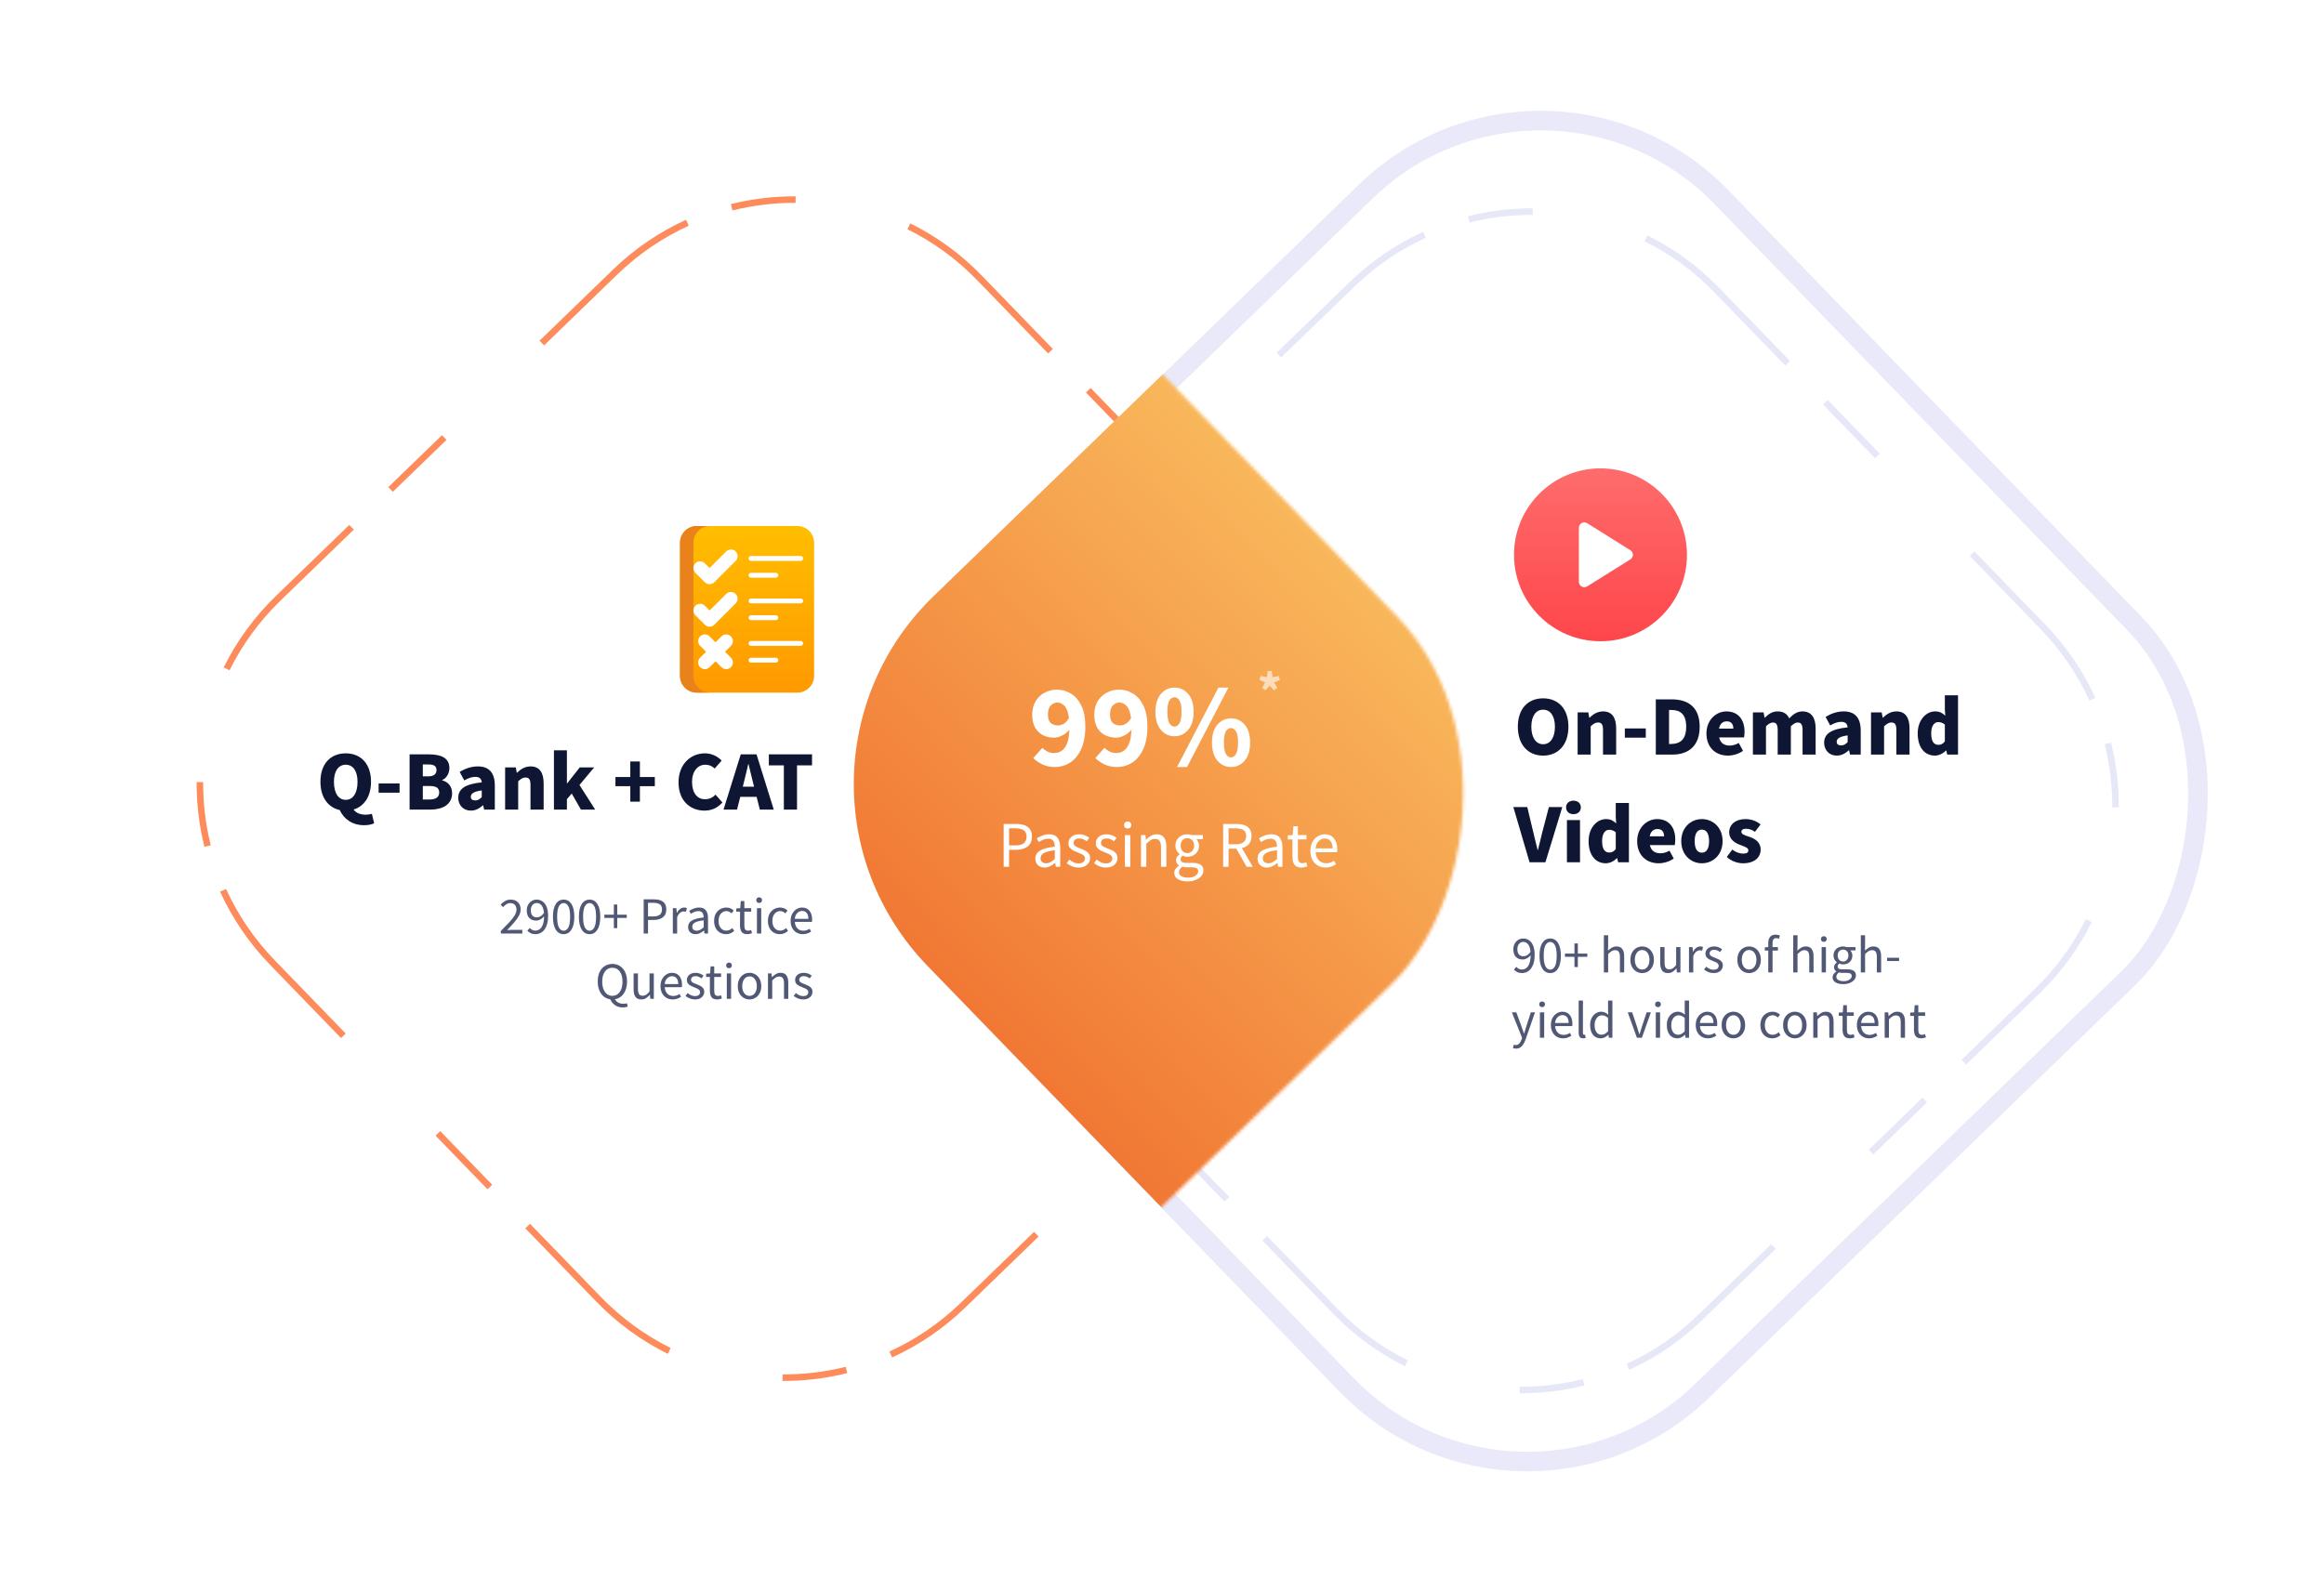 <svg width="712" height="484" viewBox="0 0 712 484" fill="none" xmlns="http://www.w3.org/2000/svg">
<g clip-path="url(#clip0_5674_45135)">
<g filter="url(#filter0_d_5674_45135)">
<path d="M188.248 56.487C219.987 25.751 270.634 26.564 301.37 58.303L427.769 188.826C458.505 220.565 457.692 271.211 425.953 301.948L295.431 428.347C263.691 459.083 213.045 458.27 182.308 426.531L55.91 296.009C25.173 264.269 25.986 213.623 57.725 182.886L188.248 56.487Z" fill="url(#paint0_linear_5674_45135)"/>
</g>
<path d="M187.722 82.692C219.462 51.956 270.108 52.769 300.845 84.508L400.723 187.645C431.46 219.384 430.647 270.031 398.908 300.768L295.771 400.646C264.031 431.382 213.385 430.57 182.648 398.83L82.77 295.693C52.033 263.954 52.846 213.307 84.585 182.571L187.722 82.692Z" fill="url(#paint1_linear_5674_45135)"/>
<path fill-rule="evenodd" clip-rule="evenodd" d="M67.43 273.242L69.25 272.413C72.846 280.298 77.828 287.716 84.206 294.302L105.919 316.723L104.482 318.114L82.77 295.693C76.231 288.941 71.12 281.333 67.43 273.242ZM160.935 376.409L162.372 375.018L184.085 397.439C190.463 404.025 197.717 409.243 205.483 413.09L204.595 414.882C196.627 410.935 189.187 405.583 182.648 398.83L160.935 376.409ZM239.744 423.176C246.407 423.208 253.076 422.412 259.583 420.786L259.099 418.846C252.754 420.431 246.251 421.207 239.753 421.176L239.744 423.176ZM376.486 322.48L375.095 321.044L397.516 299.331C404.102 292.953 409.32 285.699 413.167 277.933L414.96 278.821C411.013 286.788 405.66 294.228 398.908 300.768L376.486 322.48ZM423.253 243.672L421.253 243.662C421.284 237.164 420.508 230.662 418.923 224.317L420.863 223.832C422.489 230.34 423.285 237.008 423.253 243.672ZM322.558 106.929L300.845 84.508C294.306 77.756 286.865 72.403 278.898 68.456L278.01 70.248C285.776 74.095 293.03 79.313 299.408 85.9L321.121 108.321L322.558 106.929ZM243.749 60.162L243.74 62.162C237.242 62.132 230.739 62.908 224.394 64.493L223.909 62.552C230.417 60.927 237.086 60.131 243.749 60.162ZM107.006 160.858L108.398 162.295L85.977 184.008C79.391 190.386 74.173 197.64 70.326 205.406L68.533 204.518C72.48 196.55 77.833 189.11 84.585 182.571L107.006 160.858ZM60.24 239.667L62.24 239.676C62.209 246.174 62.985 252.677 64.57 259.021L62.63 259.506C61.004 252.999 60.208 246.33 60.24 239.667ZM118.964 149.278L120.356 150.715L136.798 134.792L135.407 133.355L118.964 149.278ZM165.301 104.405L166.693 105.842L189.114 84.129C195.7 77.751 203.118 72.769 211.003 69.173L210.173 67.353C202.083 71.042 194.475 76.153 187.722 82.692L165.301 104.405ZM334.138 118.887L332.701 120.278L348.624 136.721L350.06 135.329L334.138 118.887ZM379.011 165.224L377.574 166.615L399.286 189.036C405.665 195.623 410.647 203.04 414.243 210.926L416.063 210.096C412.373 202.006 407.262 194.398 400.723 187.645L379.011 165.224ZM364.529 334.06L363.137 332.624L346.695 348.546L348.086 349.983L364.529 334.06ZM318.192 378.933L316.8 377.497L294.379 399.209C287.793 405.587 280.375 410.57 272.49 414.166L273.32 415.985C281.41 412.296 289.018 407.185 295.771 400.646L318.192 378.933ZM149.355 364.451L150.792 363.06L134.869 346.618L133.433 348.009L149.355 364.451Z" fill="#FD8B5C"/>
<path d="M244.284 212.247H213.466C210.63 212.247 208.33 209.948 208.33 207.111V166.329C208.33 163.492 210.63 161.192 213.466 161.192H244.284C247.121 161.192 249.42 163.492 249.42 166.329V207.111C249.42 209.948 247.121 212.247 244.284 212.247Z" fill="url(#paint2_linear_5674_45135)"/>
<path d="M212.439 207.111V166.329C212.439 163.492 214.739 161.192 217.575 161.192H213.466C210.63 161.192 208.33 163.492 208.33 166.329V207.111C208.33 209.948 210.63 212.247 213.466 212.247H217.575C214.739 212.247 212.439 209.948 212.439 207.111Z" fill="#E9821B"/>
<path d="M222.48 168.986L217.396 174.07L215.943 172.617C215.141 171.815 213.84 171.815 213.037 172.617C212.235 173.42 212.235 174.721 213.037 175.523L215.943 178.428C216.745 179.231 218.046 179.231 218.848 178.428L225.386 171.891C226.188 171.089 226.188 169.788 225.386 168.986C224.583 168.183 223.283 168.183 222.48 168.986Z" fill="white"/>
<path d="M221.032 195.012L219.216 196.828L217.4 195.012C216.598 194.21 215.297 194.21 214.494 195.012C213.692 195.814 213.692 197.115 214.494 197.917L216.31 199.733L214.494 201.549C213.692 202.352 213.692 203.653 214.494 204.455C215.297 205.257 216.598 205.257 217.4 204.455L219.216 202.639L221.032 204.455C221.834 205.257 223.135 205.257 223.937 204.455C224.74 203.653 224.74 202.352 223.937 201.549L222.121 199.733L223.937 197.917C224.74 197.115 224.74 195.814 223.937 195.012C223.135 194.21 221.834 194.21 221.032 195.012Z" fill="white"/>
<path d="M222.48 181.997L217.396 187.082L215.943 185.629C215.141 184.827 213.84 184.827 213.037 185.629C212.235 186.431 212.235 187.732 213.037 188.535L215.943 191.44C216.745 192.243 218.046 192.243 218.848 191.44L225.386 184.903C226.188 184.1 226.188 182.8 225.386 181.997C224.583 181.195 223.283 181.195 222.48 181.997Z" fill="white"/>
<path d="M245.307 171.886H230.096C229.682 171.886 229.348 171.552 229.348 171.138C229.348 170.725 229.682 170.391 230.096 170.391H245.307C245.72 170.391 246.055 170.725 246.055 171.138C246.055 171.552 245.72 171.886 245.307 171.886Z" fill="white"/>
<path d="M237.701 177.023H230.096C229.682 177.023 229.348 176.688 229.348 176.275C229.348 175.862 229.682 175.527 230.096 175.527H237.701C238.114 175.527 238.449 175.862 238.449 176.275C238.449 176.688 238.114 177.023 237.701 177.023Z" fill="white"/>
<path d="M245.307 184.899H230.096C229.682 184.899 229.348 184.564 229.348 184.151C229.348 183.738 229.682 183.403 230.096 183.403H245.307C245.72 183.403 246.055 183.738 246.055 184.151C246.055 184.564 245.72 184.899 245.307 184.899Z" fill="white"/>
<path d="M237.701 190.036H230.096C229.682 190.036 229.348 189.701 229.348 189.288C229.348 188.875 229.682 188.54 230.096 188.54H237.701C238.114 188.54 238.449 188.875 238.449 189.288C238.449 189.701 238.114 190.036 237.701 190.036Z" fill="white"/>
<path d="M245.307 197.912H230.096C229.682 197.912 229.348 197.578 229.348 197.165C229.348 196.751 229.682 196.417 230.096 196.417H245.307C245.72 196.417 246.055 196.751 246.055 197.165C246.055 197.578 245.72 197.912 245.307 197.912Z" fill="white"/>
<path d="M237.701 203.05H230.096C229.682 203.05 229.348 202.716 229.348 202.303C229.348 201.889 229.682 201.555 230.096 201.555H237.701C238.114 201.555 238.449 201.889 238.449 202.303C238.449 202.716 238.114 203.05 237.701 203.05Z" fill="white"/>
<path d="M105.919 245.106C108.155 245.106 109.533 243.078 109.533 239.568C109.533 236.266 108.155 234.342 105.919 234.342C103.709 234.342 102.305 236.266 102.305 239.568C102.305 243.078 103.709 245.106 105.919 245.106ZM111.561 252.88C107.869 252.88 105.321 250.93 104.073 248.226C100.511 247.446 98.171 244.326 98.171 239.568C98.171 234.004 101.317 230.858 105.919 230.858C110.521 230.858 113.667 234.03 113.667 239.568C113.667 244.066 111.587 247.082 108.337 248.07C109.117 249.24 110.625 249.656 112.029 249.656C112.757 249.656 113.407 249.552 113.927 249.396L114.629 252.282C113.979 252.62 112.913 252.88 111.561 252.88ZM115.994 242.922V240.088H122.416V242.922H115.994ZM125.484 248.096V231.17H131.386C134.896 231.17 137.678 232.106 137.678 235.382C137.678 236.864 136.846 238.502 135.468 239.022V239.126C137.184 239.594 138.51 240.842 138.51 243.104C138.51 246.562 135.546 248.096 131.88 248.096H125.484ZM129.54 237.904H131.23C132.972 237.904 133.726 237.15 133.726 235.98C133.726 234.758 132.92 234.264 131.256 234.264H129.54V237.904ZM129.54 245.002H131.568C133.544 245.002 134.558 244.274 134.558 242.844C134.558 241.414 133.57 240.868 131.568 240.868H129.54V245.002ZM144.241 248.408C141.875 248.408 140.393 246.64 140.393 244.482C140.393 241.752 142.499 240.27 147.595 239.75C147.491 238.684 146.945 238.06 145.619 238.06C144.579 238.06 143.539 238.424 142.239 239.152L140.835 236.552C142.525 235.512 144.371 234.862 146.399 234.862C149.727 234.862 151.599 236.708 151.599 240.764V248.096H148.323L148.037 246.796H147.933C146.867 247.758 145.697 248.408 144.241 248.408ZM145.619 245.288C146.425 245.288 146.971 244.898 147.595 244.274V242.22C145.021 242.558 144.241 243.26 144.241 244.17C144.241 244.924 144.735 245.288 145.619 245.288ZM154.752 248.096V235.174H158.028L158.314 236.786H158.418C159.484 235.746 160.784 234.862 162.552 234.862C165.36 234.862 166.556 236.864 166.556 240.088V248.096H162.526V240.608C162.526 238.814 162.058 238.268 161.018 238.268C160.108 238.268 159.562 238.71 158.756 239.438V248.096H154.752ZM169.707 248.096V229.922H173.685V240.062H173.763L177.611 235.174H182.031L177.533 240.556L182.343 248.096H177.975L175.167 243.182L173.685 244.898V248.096H169.707ZM193.104 245.678V240.92H188.554V238.112H193.104V233.354H196.042V238.112H200.618V240.92H196.042V245.678H193.104ZM215.839 248.408C211.523 248.408 207.883 245.47 207.883 239.75C207.883 234.108 211.679 230.858 215.943 230.858C218.153 230.858 219.921 231.846 221.091 233.068L218.959 235.512C218.127 234.732 217.243 234.342 216.047 234.342C213.811 234.342 212.017 236.318 212.017 239.594C212.017 242.974 213.603 244.924 215.969 244.924C217.347 244.924 218.413 244.378 219.219 243.52L221.325 245.912C219.843 247.602 217.971 248.408 215.839 248.408ZM227.93 239.62L227.566 241.076H231.024L230.66 239.62C230.218 237.956 229.776 235.954 229.334 234.186H229.23C228.814 235.954 228.372 237.956 227.93 239.62ZM221.664 248.096L226.942 231.17H231.778L237.056 248.096H232.792L231.804 244.196H226.786L225.798 248.096H221.664ZM240.149 248.096V234.55H235.547V231.17H248.781V234.55H244.179V248.096H240.149Z" fill="#0E1633"/>
<path d="M153.435 286.08V285.296C154.459 284.272 155.329 283.376 156.043 282.608C156.758 281.829 157.302 281.131 157.675 280.512C158.049 279.883 158.235 279.296 158.235 278.752C158.235 278.165 158.075 277.685 157.755 277.312C157.435 276.939 156.95 276.752 156.299 276.752C155.873 276.752 155.478 276.875 155.115 277.12C154.753 277.355 154.422 277.643 154.123 277.984L153.371 277.232C153.798 276.763 154.251 276.389 154.731 276.112C155.222 275.824 155.798 275.68 156.459 275.68C157.409 275.68 158.155 275.957 158.699 276.512C159.243 277.056 159.515 277.781 159.515 278.688C159.515 279.328 159.334 279.979 158.971 280.64C158.619 281.291 158.129 281.979 157.499 282.704C156.881 283.419 156.166 284.197 155.355 285.04C155.633 285.019 155.921 284.997 156.219 284.976C156.518 284.955 156.801 284.944 157.067 284.944H160.027V286.08H153.435ZM162.62 278.96C162.62 279.621 162.775 280.149 163.084 280.544C163.404 280.928 163.879 281.12 164.508 281.12C164.85 281.12 165.207 281.013 165.58 280.8C165.964 280.587 166.322 280.24 166.652 279.76C166.567 278.768 166.332 278.016 165.948 277.504C165.564 276.981 165.047 276.72 164.396 276.72C163.906 276.72 163.484 276.928 163.132 277.344C162.791 277.749 162.62 278.288 162.62 278.96ZM164.028 286.272C163.484 286.272 163.004 286.171 162.588 285.968C162.183 285.755 161.842 285.499 161.564 285.2L162.3 284.368C162.514 284.613 162.764 284.811 163.052 284.96C163.351 285.109 163.66 285.184 163.98 285.184C164.46 285.184 164.903 285.045 165.308 284.768C165.714 284.491 166.039 284.032 166.284 283.392C166.54 282.752 166.674 281.888 166.684 280.8C166.364 281.205 165.991 281.525 165.564 281.76C165.138 281.995 164.711 282.112 164.284 282.112C163.41 282.112 162.706 281.851 162.172 281.328C161.65 280.795 161.388 280.005 161.388 278.96C161.388 278.309 161.527 277.739 161.804 277.248C162.082 276.757 162.444 276.373 162.892 276.096C163.351 275.819 163.852 275.68 164.396 275.68C165.068 275.68 165.671 275.861 166.204 276.224C166.738 276.587 167.154 277.131 167.452 277.856C167.762 278.581 167.916 279.493 167.916 280.592C167.916 281.957 167.73 283.056 167.356 283.888C166.994 284.72 166.519 285.328 165.932 285.712C165.346 286.085 164.711 286.272 164.028 286.272ZM172.686 286.272C171.662 286.272 170.856 285.813 170.27 284.896C169.694 283.968 169.406 282.651 169.406 280.944C169.406 279.227 169.694 277.92 170.27 277.024C170.856 276.128 171.662 275.68 172.686 275.68C173.699 275.68 174.494 276.128 175.07 277.024C175.656 277.92 175.95 279.227 175.95 280.944C175.95 282.651 175.656 283.968 175.07 284.896C174.494 285.813 173.699 286.272 172.686 286.272ZM172.686 285.216C173.283 285.216 173.763 284.88 174.126 284.208C174.488 283.525 174.67 282.437 174.67 280.944C174.67 279.451 174.488 278.379 174.126 277.728C173.763 277.067 173.283 276.736 172.686 276.736C172.088 276.736 171.603 277.067 171.23 277.728C170.867 278.379 170.686 279.451 170.686 280.944C170.686 282.437 170.867 283.525 171.23 284.208C171.603 284.88 172.088 285.216 172.686 285.216ZM180.639 286.272C179.615 286.272 178.809 285.813 178.223 284.896C177.647 283.968 177.359 282.651 177.359 280.944C177.359 279.227 177.647 277.92 178.223 277.024C178.809 276.128 179.615 275.68 180.639 275.68C181.652 275.68 182.447 276.128 183.023 277.024C183.609 277.92 183.903 279.227 183.903 280.944C183.903 282.651 183.609 283.968 183.023 284.896C182.447 285.813 181.652 286.272 180.639 286.272ZM180.639 285.216C181.236 285.216 181.716 284.88 182.079 284.208C182.441 283.525 182.623 282.437 182.623 280.944C182.623 279.451 182.441 278.379 182.079 277.728C181.716 277.067 181.236 276.736 180.639 276.736C180.041 276.736 179.556 277.067 179.183 277.728C178.82 278.379 178.639 279.451 178.639 280.944C178.639 282.437 178.82 283.525 179.183 284.208C179.556 284.88 180.041 285.216 180.639 285.216ZM188.064 284.416V281.296H185.152V280.304H188.064V277.184H189.104V280.304H192.016V281.296H189.104V284.416H188.064ZM197.204 286.08V275.584H200.196C200.985 275.584 201.673 275.68 202.26 275.872C202.847 276.064 203.305 276.389 203.636 276.848C203.967 277.296 204.132 277.904 204.132 278.672C204.132 279.771 203.775 280.587 203.06 281.12C202.345 281.653 201.412 281.92 200.26 281.92H198.532V286.08H197.204ZM198.532 280.832H200.1C201.017 280.832 201.695 280.661 202.132 280.32C202.58 279.968 202.804 279.419 202.804 278.672C202.804 277.915 202.569 277.392 202.1 277.104C201.641 276.805 200.953 276.656 200.036 276.656H198.532V280.832ZM206.139 286.08V278.304H207.227L207.339 279.712H207.387C207.653 279.221 207.979 278.832 208.363 278.544C208.747 278.256 209.157 278.112 209.595 278.112C209.904 278.112 210.181 278.165 210.427 278.272L210.171 279.424C210.043 279.381 209.925 279.349 209.819 279.328C209.712 279.307 209.579 279.296 209.419 279.296C209.088 279.296 208.741 279.429 208.379 279.696C208.027 279.963 207.717 280.427 207.451 281.088V286.08H206.139ZM213.087 286.272C212.436 286.272 211.892 286.08 211.455 285.696C211.028 285.301 210.815 284.757 210.815 284.064C210.815 283.211 211.193 282.56 211.951 282.112C212.719 281.653 213.929 281.333 215.583 281.152C215.583 280.821 215.535 280.507 215.439 280.208C215.353 279.909 215.193 279.669 214.959 279.488C214.735 279.296 214.409 279.2 213.983 279.2C213.535 279.2 213.113 279.285 212.719 279.456C212.324 279.627 211.972 279.819 211.663 280.032L211.151 279.12C211.513 278.885 211.956 278.661 212.479 278.448C213.012 278.224 213.588 278.112 214.207 278.112C215.156 278.112 215.844 278.405 216.271 278.992C216.697 279.568 216.911 280.341 216.911 281.312V286.08H215.823L215.711 285.152H215.663C215.3 285.451 214.9 285.712 214.463 285.936C214.036 286.16 213.577 286.272 213.087 286.272ZM213.471 285.216C213.844 285.216 214.196 285.125 214.527 284.944C214.857 284.763 215.209 284.507 215.583 284.176V282.016C214.292 282.176 213.385 282.416 212.863 282.736C212.351 283.056 212.095 283.467 212.095 283.968C212.095 284.405 212.228 284.725 212.495 284.928C212.761 285.12 213.087 285.216 213.471 285.216ZM222.429 286.272C221.747 286.272 221.128 286.112 220.573 285.792C220.019 285.472 219.581 285.008 219.261 284.4C218.941 283.792 218.781 283.061 218.781 282.208C218.781 281.333 218.952 280.592 219.293 279.984C219.645 279.376 220.104 278.912 220.669 278.592C221.245 278.272 221.864 278.112 222.525 278.112C223.037 278.112 223.475 278.203 223.837 278.384C224.211 278.565 224.531 278.779 224.797 279.024L224.125 279.888C223.901 279.685 223.661 279.52 223.405 279.392C223.16 279.264 222.883 279.2 222.573 279.2C222.104 279.2 221.683 279.328 221.309 279.584C220.947 279.829 220.659 280.181 220.445 280.64C220.243 281.088 220.141 281.611 220.141 282.208C220.141 283.093 220.36 283.813 220.797 284.368C221.245 284.912 221.827 285.184 222.541 285.184C222.904 285.184 223.24 285.109 223.549 284.96C223.859 284.8 224.131 284.613 224.365 284.4L224.941 285.28C224.589 285.589 224.2 285.835 223.773 286.016C223.347 286.187 222.899 286.272 222.429 286.272ZM228.946 286.272C228.114 286.272 227.533 286.032 227.202 285.552C226.882 285.072 226.722 284.448 226.722 283.68V279.376H225.57V278.384L226.786 278.304L226.946 276.128H228.05V278.304H230.146V279.376H228.05V283.696C228.05 284.176 228.135 284.549 228.306 284.816C228.487 285.072 228.802 285.2 229.25 285.2C229.389 285.2 229.538 285.179 229.698 285.136C229.858 285.083 230.002 285.035 230.13 284.992L230.386 285.984C230.173 286.059 229.938 286.123 229.682 286.176C229.437 286.24 229.191 286.272 228.946 286.272ZM231.904 286.08V278.304H233.216V286.08H231.904ZM232.576 276.704C232.32 276.704 232.107 276.629 231.936 276.48C231.776 276.32 231.696 276.107 231.696 275.84C231.696 275.584 231.776 275.376 231.936 275.216C232.107 275.056 232.32 274.976 232.576 274.976C232.832 274.976 233.04 275.056 233.2 275.216C233.371 275.376 233.456 275.584 233.456 275.84C233.456 276.107 233.371 276.32 233.2 276.48C233.04 276.629 232.832 276.704 232.576 276.704ZM238.914 286.272C238.231 286.272 237.612 286.112 237.058 285.792C236.503 285.472 236.066 285.008 235.746 284.4C235.426 283.792 235.266 283.061 235.266 282.208C235.266 281.333 235.436 280.592 235.778 279.984C236.13 279.376 236.588 278.912 237.154 278.592C237.73 278.272 238.348 278.112 239.01 278.112C239.522 278.112 239.959 278.203 240.322 278.384C240.695 278.565 241.015 278.779 241.282 279.024L240.61 279.888C240.386 279.685 240.146 279.52 239.89 279.392C239.644 279.264 239.367 279.2 239.058 279.2C238.588 279.2 238.167 279.328 237.794 279.584C237.431 279.829 237.143 280.181 236.93 280.64C236.727 281.088 236.626 281.611 236.626 282.208C236.626 283.093 236.844 283.813 237.282 284.368C237.73 284.912 238.311 285.184 239.026 285.184C239.388 285.184 239.724 285.109 240.034 284.96C240.343 284.8 240.615 284.613 240.85 284.4L241.426 285.28C241.074 285.589 240.684 285.835 240.258 286.016C239.831 286.187 239.383 286.272 238.914 286.272ZM245.947 286.272C245.253 286.272 244.624 286.112 244.059 285.792C243.493 285.461 243.045 284.992 242.715 284.384C242.384 283.776 242.219 283.051 242.219 282.208C242.219 281.355 242.384 280.624 242.715 280.016C243.056 279.408 243.493 278.939 244.027 278.608C244.56 278.277 245.12 278.112 245.707 278.112C246.699 278.112 247.461 278.443 247.995 279.104C248.539 279.765 248.811 280.651 248.811 281.76C248.811 281.899 248.805 282.037 248.795 282.176C248.795 282.304 248.784 282.416 248.763 282.512H243.515C243.568 283.333 243.824 283.989 244.283 284.48C244.752 284.971 245.36 285.216 246.107 285.216C246.48 285.216 246.821 285.163 247.131 285.056C247.451 284.939 247.755 284.789 248.043 284.608L248.507 285.472C248.176 285.685 247.797 285.872 247.371 286.032C246.955 286.192 246.48 286.272 245.947 286.272ZM243.499 281.568H247.659C247.659 280.779 247.488 280.181 247.147 279.776C246.816 279.36 246.347 279.152 245.739 279.152C245.195 279.152 244.704 279.365 244.267 279.792C243.84 280.208 243.584 280.8 243.499 281.568ZM187.607 305.168C188.237 305.168 188.781 304.992 189.239 304.64C189.709 304.277 190.071 303.771 190.327 303.12C190.583 302.459 190.711 301.68 190.711 300.784C190.711 299.483 190.429 298.453 189.863 297.696C189.298 296.939 188.546 296.56 187.607 296.56C186.669 296.56 185.917 296.939 185.351 297.696C184.786 298.453 184.503 299.483 184.503 300.784C184.503 301.68 184.631 302.459 184.887 303.12C185.143 303.771 185.506 304.277 185.975 304.64C186.445 304.992 186.989 305.168 187.607 305.168ZM190.823 308.72C189.853 308.72 189.042 308.48 188.391 308C187.741 307.531 187.261 306.939 186.951 306.224C186.194 306.117 185.527 305.829 184.951 305.36C184.375 304.891 183.927 304.267 183.607 303.488C183.287 302.709 183.127 301.808 183.127 300.784C183.127 299.664 183.314 298.704 183.687 297.904C184.071 297.093 184.599 296.475 185.271 296.048C185.954 295.611 186.733 295.392 187.607 295.392C188.493 295.392 189.271 295.611 189.943 296.048C190.615 296.475 191.143 297.093 191.527 297.904C191.911 298.704 192.103 299.664 192.103 300.784C192.103 301.787 191.949 302.672 191.639 303.44C191.33 304.208 190.898 304.832 190.343 305.312C189.789 305.781 189.138 306.08 188.391 306.208C188.637 306.667 188.983 307.013 189.431 307.248C189.89 307.483 190.402 307.6 190.967 307.6C191.202 307.6 191.41 307.584 191.591 307.552C191.773 307.531 191.933 307.499 192.071 307.456L192.327 308.48C192.167 308.544 191.954 308.597 191.687 308.64C191.421 308.693 191.133 308.72 190.823 308.72ZM196.504 306.272C195.683 306.272 195.08 306.016 194.696 305.504C194.312 304.981 194.12 304.224 194.12 303.232V298.304H195.448V303.056C195.448 303.781 195.56 304.309 195.784 304.64C196.019 304.971 196.392 305.136 196.904 305.136C197.31 305.136 197.667 305.035 197.976 304.832C198.296 304.619 198.638 304.283 199 303.824V298.304H200.312V306.08H199.224L199.112 304.864H199.064C198.702 305.291 198.318 305.632 197.912 305.888C197.507 306.144 197.038 306.272 196.504 306.272ZM206.087 306.272C205.394 306.272 204.765 306.112 204.199 305.792C203.634 305.461 203.186 304.992 202.855 304.384C202.525 303.776 202.359 303.051 202.359 302.208C202.359 301.355 202.525 300.624 202.855 300.016C203.197 299.408 203.634 298.939 204.167 298.608C204.701 298.277 205.261 298.112 205.847 298.112C206.839 298.112 207.602 298.443 208.135 299.104C208.679 299.765 208.951 300.651 208.951 301.76C208.951 301.899 208.946 302.037 208.935 302.176C208.935 302.304 208.925 302.416 208.903 302.512H203.655C203.709 303.333 203.965 303.989 204.423 304.48C204.893 304.971 205.501 305.216 206.247 305.216C206.621 305.216 206.962 305.163 207.271 305.056C207.591 304.939 207.895 304.789 208.183 304.608L208.647 305.472C208.317 305.685 207.938 305.872 207.511 306.032C207.095 306.192 206.621 306.272 206.087 306.272ZM203.639 301.568H207.799C207.799 300.779 207.629 300.181 207.287 299.776C206.957 299.36 206.487 299.152 205.879 299.152C205.335 299.152 204.845 299.365 204.407 299.792C203.981 300.208 203.725 300.8 203.639 301.568ZM212.905 306.272C212.35 306.272 211.822 306.171 211.321 305.968C210.82 305.755 210.382 305.499 210.009 305.2L210.665 304.32C211.006 304.587 211.358 304.811 211.721 304.992C212.084 305.163 212.494 305.248 212.953 305.248C213.465 305.248 213.849 305.131 214.105 304.896C214.361 304.651 214.489 304.363 214.489 304.032C214.489 303.765 214.398 303.541 214.217 303.36C214.046 303.179 213.822 303.029 213.545 302.912C213.278 302.784 213.001 302.667 212.713 302.56C212.35 302.421 211.993 302.267 211.641 302.096C211.289 301.915 211.001 301.685 210.777 301.408C210.553 301.12 210.441 300.757 210.441 300.32C210.441 299.691 210.676 299.168 211.145 298.752C211.625 298.325 212.286 298.112 213.129 298.112C213.609 298.112 214.057 298.197 214.473 298.368C214.889 298.539 215.246 298.747 215.545 298.992L214.905 299.824C214.638 299.621 214.361 299.456 214.073 299.328C213.785 299.2 213.47 299.136 213.129 299.136C212.638 299.136 212.276 299.248 212.041 299.472C211.817 299.696 211.705 299.957 211.705 300.256C211.705 300.501 211.785 300.704 211.945 300.864C212.105 301.013 212.313 301.147 212.569 301.264C212.825 301.371 213.097 301.483 213.385 301.6C213.758 301.739 214.126 301.899 214.489 302.08C214.852 302.251 215.15 302.485 215.385 302.784C215.63 303.072 215.753 303.461 215.753 303.952C215.753 304.368 215.641 304.752 215.417 305.104C215.204 305.456 214.884 305.739 214.457 305.952C214.041 306.165 213.524 306.272 212.905 306.272ZM219.712 306.272C218.88 306.272 218.298 306.032 217.968 305.552C217.648 305.072 217.488 304.448 217.488 303.68V299.376H216.336V298.384L217.552 298.304L217.712 296.128H218.816V298.304H220.912V299.376H218.816V303.696C218.816 304.176 218.901 304.549 219.072 304.816C219.253 305.072 219.568 305.2 220.016 305.2C220.154 305.2 220.304 305.179 220.464 305.136C220.624 305.083 220.768 305.035 220.896 304.992L221.152 305.984C220.938 306.059 220.704 306.123 220.448 306.176C220.202 306.24 219.957 306.272 219.712 306.272ZM222.67 306.08V298.304H223.982V306.08H222.67ZM223.342 296.704C223.086 296.704 222.872 296.629 222.702 296.48C222.542 296.32 222.462 296.107 222.462 295.84C222.462 295.584 222.542 295.376 222.702 295.216C222.872 295.056 223.086 294.976 223.342 294.976C223.598 294.976 223.806 295.056 223.966 295.216C224.136 295.376 224.222 295.584 224.222 295.84C224.222 296.107 224.136 296.32 223.966 296.48C223.806 296.629 223.598 296.704 223.342 296.704ZM229.631 306.272C229.002 306.272 228.41 306.112 227.855 305.792C227.311 305.472 226.869 305.008 226.527 304.4C226.197 303.792 226.031 303.061 226.031 302.208C226.031 301.333 226.197 300.592 226.527 299.984C226.869 299.376 227.311 298.912 227.855 298.592C228.41 298.272 229.002 298.112 229.631 298.112C230.271 298.112 230.863 298.272 231.407 298.592C231.951 298.912 232.389 299.376 232.719 299.984C233.061 300.592 233.231 301.333 233.231 302.208C233.231 303.061 233.061 303.792 232.719 304.4C232.389 305.008 231.951 305.472 231.407 305.792C230.863 306.112 230.271 306.272 229.631 306.272ZM229.631 305.184C230.303 305.184 230.842 304.912 231.247 304.368C231.663 303.813 231.871 303.093 231.871 302.208C231.871 301.312 231.663 300.587 231.247 300.032C230.842 299.477 230.303 299.2 229.631 299.2C228.97 299.2 228.431 299.477 228.015 300.032C227.599 300.587 227.391 301.312 227.391 302.208C227.391 303.093 227.599 303.813 228.015 304.368C228.431 304.912 228.97 305.184 229.631 305.184ZM235.279 306.08V298.304H236.367L236.479 299.424H236.527C236.901 299.051 237.295 298.741 237.711 298.496C238.127 298.24 238.602 298.112 239.135 298.112C239.957 298.112 240.554 298.373 240.927 298.896C241.311 299.408 241.503 300.16 241.503 301.152V306.08H240.191V301.328C240.191 300.603 240.074 300.075 239.839 299.744C239.605 299.413 239.231 299.248 238.719 299.248C238.325 299.248 237.967 299.349 237.647 299.552C237.338 299.755 236.986 300.053 236.591 300.448V306.08H235.279ZM246.061 306.272C245.507 306.272 244.979 306.171 244.477 305.968C243.976 305.755 243.539 305.499 243.165 305.2L243.821 304.32C244.163 304.587 244.515 304.811 244.877 304.992C245.24 305.163 245.651 305.248 246.109 305.248C246.621 305.248 247.005 305.131 247.261 304.896C247.517 304.651 247.645 304.363 247.645 304.032C247.645 303.765 247.555 303.541 247.373 303.36C247.203 303.179 246.979 303.029 246.701 302.912C246.435 302.784 246.157 302.667 245.869 302.56C245.507 302.421 245.149 302.267 244.797 302.096C244.445 301.915 244.157 301.685 243.933 301.408C243.709 301.12 243.597 300.757 243.597 300.32C243.597 299.691 243.832 299.168 244.301 298.752C244.781 298.325 245.443 298.112 246.285 298.112C246.765 298.112 247.213 298.197 247.629 298.368C248.045 298.539 248.403 298.747 248.701 298.992L248.061 299.824C247.795 299.621 247.517 299.456 247.229 299.328C246.941 299.2 246.627 299.136 246.285 299.136C245.795 299.136 245.432 299.248 245.197 299.472C244.973 299.696 244.861 299.957 244.861 300.256C244.861 300.501 244.941 300.704 245.101 300.864C245.261 301.013 245.469 301.147 245.725 301.264C245.981 301.371 246.253 301.483 246.541 301.6C246.915 301.739 247.283 301.899 247.645 302.08C248.008 302.251 248.307 302.485 248.541 302.784C248.787 303.072 248.909 303.461 248.909 303.952C248.909 304.368 248.797 304.752 248.573 305.104C248.36 305.456 248.04 305.739 247.613 305.952C247.197 306.165 246.68 306.272 246.061 306.272Z" fill="#505875"/>
<rect x="473.805" y="5.076" width="335.694" height="335.694" rx="77" transform="rotate(45.92 473.805 5.076)" fill="white" stroke="#E9E9F9" stroke-width="6"/>
<path d="M413.554 86.383C445.294 55.646 495.94 56.459 526.677 88.199L626.602 191.384C657.339 223.123 656.526 273.77 624.786 304.506L521.601 404.431C489.862 435.168 439.215 434.355 408.479 402.616L308.553 299.431C277.817 267.691 278.63 217.045 310.369 186.308L413.554 86.383Z" fill="url(#paint3_linear_5674_45135)"/>
<path fill-rule="evenodd" clip-rule="evenodd" d="M293.214 276.98L295.034 276.15C298.63 284.035 303.612 291.453 309.99 298.039L331.713 320.471L330.276 321.862L308.553 299.431C302.014 292.678 296.903 285.07 293.214 276.98ZM386.756 380.184L388.192 378.793L409.915 401.224C416.293 407.811 423.547 413.029 431.313 416.876L430.426 418.668C422.458 414.721 415.018 409.368 408.479 402.616L386.756 380.184ZM465.574 426.962L465.584 424.962C472.082 424.992 478.585 424.216 484.929 422.631L485.414 424.572C478.907 426.197 472.238 426.993 465.574 426.962ZM602.355 326.229L600.963 324.792L623.395 303.07C629.981 296.691 635.199 289.438 639.046 281.672L640.838 282.559C636.891 290.527 631.539 297.967 624.786 304.506L602.355 326.229ZM649.132 247.41L647.132 247.401C647.163 240.903 646.387 234.4 644.802 228.056L646.742 227.571C648.368 234.078 649.164 240.747 649.132 247.41ZM548.4 110.63L526.677 88.199C520.138 81.446 512.698 76.094 504.73 72.147L503.842 73.939C511.608 77.786 518.862 83.004 525.24 89.59L546.963 112.021L548.4 110.63ZM469.581 63.853L469.572 65.853C463.074 65.822 456.571 66.598 450.226 68.183L449.742 66.243C456.249 64.617 462.918 63.821 469.581 63.853ZM332.801 164.585L334.192 166.022L311.76 187.745C305.174 194.123 299.956 201.377 296.109 209.143L294.317 208.255C298.264 200.287 303.617 192.847 310.369 186.308L332.801 164.585ZM286.023 243.404L288.023 243.413C287.993 249.911 288.769 256.414 290.354 262.759L288.413 263.243C286.788 256.736 285.992 250.067 286.023 243.404ZM344.764 153L346.156 154.436L362.605 138.506L361.214 137.07L344.764 153ZM391.123 108.106L392.514 109.542L414.946 87.82C421.532 81.442 428.95 76.459 436.835 72.863L436.005 71.043C427.915 74.733 420.307 79.844 413.554 86.383L391.123 108.106ZM559.985 122.594L558.549 123.985L574.479 140.435L575.915 139.043L559.985 122.594ZM604.879 168.952L603.442 170.344L625.165 192.775C631.543 199.361 636.526 206.779 640.122 214.664L641.941 213.835C638.252 205.744 633.141 198.136 626.602 191.384L604.879 168.952ZM590.391 337.815L589 336.378L572.55 352.308L573.941 353.745L590.391 337.815ZM544.033 382.709L542.641 381.272L520.21 402.995C513.624 409.373 506.206 414.355 498.32 417.951L499.15 419.771C507.24 416.082 514.849 410.971 521.601 404.431L544.033 382.709ZM375.17 368.221L376.607 366.829L360.677 350.38L359.24 351.771L375.17 368.221Z" fill="#E6E7F7"/>
<mask id="mask0_5674_45135" style="mask-type:alpha" maskUnits="userSpaceOnUse" x="34" y="34" width="417" height="417">
<rect x="246.41" y="1.359" width="340.853" height="341.483" rx="80" transform="rotate(45.92 246.41 1.359)" fill="#554B4B"/>
</mask>
<g mask="url(#mask0_5674_45135)">
<path d="M406.443 66.076C438.182 35.34 488.829 36.153 519.566 67.892L635.514 187.623C666.251 219.363 665.438 270.009 633.699 300.746L513.178 417.459C481.438 448.196 430.792 447.383 400.055 415.643L284.106 295.912C253.37 264.173 254.183 213.526 285.922 182.789L406.443 66.076Z" fill="url(#paint4_linear_5674_45135)"/>
<path d="M321.059 218.996C321.059 220.196 321.347 221.048 321.923 221.552C322.499 222.056 323.219 222.308 324.083 222.308C324.683 222.308 325.283 222.14 325.883 221.804C326.507 221.444 327.047 220.856 327.503 220.04C327.263 218.24 326.807 217.004 326.135 216.332C325.487 215.636 324.755 215.288 323.939 215.288C323.171 215.288 322.499 215.588 321.923 216.188C321.347 216.764 321.059 217.7 321.059 218.996ZM323.255 235.052C321.743 235.052 320.423 234.776 319.295 234.224C318.191 233.672 317.279 233.036 316.559 232.316L319.367 229.148C319.751 229.58 320.267 229.964 320.915 230.3C321.563 230.612 322.223 230.768 322.895 230.768C323.759 230.768 324.527 230.552 325.199 230.12C325.895 229.664 326.459 228.92 326.891 227.888C327.323 226.832 327.563 225.416 327.611 223.64C327.011 224.384 326.267 224.972 325.379 225.404C324.515 225.836 323.735 226.052 323.039 226.052C321.743 226.052 320.579 225.8 319.547 225.296C318.539 224.792 317.735 224.024 317.135 222.992C316.535 221.936 316.235 220.604 316.235 218.996C316.235 217.412 316.583 216.044 317.279 214.892C317.975 213.74 318.899 212.864 320.051 212.264C321.203 211.64 322.463 211.328 323.831 211.328C325.319 211.328 326.723 211.724 328.043 212.516C329.363 213.284 330.431 214.496 331.247 216.152C332.087 217.808 332.507 219.98 332.507 222.668C332.507 225.5 332.063 227.84 331.175 229.688C330.311 231.512 329.171 232.868 327.755 233.756C326.363 234.62 324.863 235.052 323.255 235.052ZM340.079 218.996C340.079 220.196 340.367 221.048 340.943 221.552C341.519 222.056 342.239 222.308 343.103 222.308C343.703 222.308 344.303 222.14 344.903 221.804C345.527 221.444 346.067 220.856 346.523 220.04C346.283 218.24 345.827 217.004 345.155 216.332C344.507 215.636 343.775 215.288 342.959 215.288C342.191 215.288 341.519 215.588 340.943 216.188C340.367 216.764 340.079 217.7 340.079 218.996ZM342.275 235.052C340.763 235.052 339.443 234.776 338.315 234.224C337.211 233.672 336.299 233.036 335.579 232.316L338.387 229.148C338.771 229.58 339.287 229.964 339.935 230.3C340.583 230.612 341.243 230.768 341.915 230.768C342.779 230.768 343.547 230.552 344.219 230.12C344.915 229.664 345.479 228.92 345.911 227.888C346.343 226.832 346.583 225.416 346.631 223.64C346.031 224.384 345.287 224.972 344.399 225.404C343.535 225.836 342.755 226.052 342.059 226.052C340.763 226.052 339.599 225.8 338.567 225.296C337.559 224.792 336.755 224.024 336.155 222.992C335.555 221.936 335.255 220.604 335.255 218.996C335.255 217.412 335.603 216.044 336.299 214.892C336.995 213.74 337.919 212.864 339.071 212.264C340.223 211.64 341.483 211.328 342.851 211.328C344.339 211.328 345.743 211.724 347.063 212.516C348.383 213.284 349.451 214.496 350.267 216.152C351.107 217.808 351.527 219.98 351.527 222.668C351.527 225.5 351.083 227.84 350.195 229.688C349.331 231.512 348.191 232.868 346.775 233.756C345.383 234.62 343.883 235.052 342.275 235.052ZM359.819 225.62C358.139 225.62 356.747 224.96 355.643 223.64C354.539 222.32 353.987 220.484 353.987 218.132C353.987 215.78 354.539 213.956 355.643 212.66C356.747 211.364 358.139 210.716 359.819 210.716C361.523 210.716 362.927 211.364 364.031 212.66C365.135 213.956 365.687 215.78 365.687 218.132C365.687 220.484 365.135 222.32 364.031 223.64C362.927 224.96 361.523 225.62 359.819 225.62ZM359.819 222.668C360.419 222.668 360.923 222.332 361.331 221.66C361.763 220.988 361.979 219.812 361.979 218.132C361.979 216.452 361.763 215.288 361.331 214.64C360.923 213.992 360.419 213.668 359.819 213.668C359.219 213.668 358.703 213.992 358.271 214.64C357.863 215.288 357.659 216.452 357.659 218.132C357.659 219.812 357.863 220.988 358.271 221.66C358.703 222.332 359.219 222.668 359.819 222.668ZM360.611 235.052L373.283 210.716H376.343L363.671 235.052H360.611ZM377.135 235.052C375.455 235.052 374.063 234.392 372.959 233.072C371.855 231.752 371.303 229.916 371.303 227.564C371.303 225.212 371.855 223.388 372.959 222.092C374.063 220.796 375.455 220.148 377.135 220.148C378.839 220.148 380.243 220.796 381.347 222.092C382.451 223.388 383.003 225.212 383.003 227.564C383.003 229.916 382.451 231.752 381.347 233.072C380.243 234.392 378.839 235.052 377.135 235.052ZM377.135 232.1C377.735 232.1 378.239 231.764 378.647 231.092C379.079 230.42 379.295 229.244 379.295 227.564C379.295 225.884 379.079 224.72 378.647 224.072C378.239 223.424 377.735 223.1 377.135 223.1C376.535 223.1 376.019 223.424 375.587 224.072C375.179 224.72 374.975 225.884 374.975 227.564C374.975 229.244 375.179 230.42 375.587 231.092C376.019 231.764 376.535 232.1 377.135 232.1ZM307.49 265.62V252.5H311.23C312.217 252.5 313.077 252.62 313.81 252.86C314.544 253.1 315.117 253.507 315.53 254.08C315.944 254.64 316.15 255.4 316.15 256.36C316.15 257.733 315.704 258.753 314.81 259.42C313.917 260.087 312.75 260.42 311.31 260.42H309.15V265.62H307.49ZM309.15 259.06H311.11C312.257 259.06 313.104 258.847 313.65 258.42C314.21 257.98 314.49 257.293 314.49 256.36C314.49 255.413 314.197 254.76 313.61 254.4C313.037 254.027 312.177 253.84 311.03 253.84H309.15V259.06ZM320.039 265.86C319.226 265.86 318.546 265.62 317.999 265.14C317.466 264.647 317.199 263.967 317.199 263.1C317.199 262.033 317.672 261.22 318.619 260.66C319.579 260.087 321.092 259.687 323.159 259.46C323.159 259.047 323.099 258.653 322.979 258.28C322.872 257.907 322.672 257.607 322.379 257.38C322.099 257.14 321.692 257.02 321.159 257.02C320.599 257.02 320.072 257.127 319.579 257.34C319.086 257.553 318.646 257.793 318.259 258.06L317.619 256.92C318.072 256.627 318.626 256.347 319.279 256.08C319.946 255.8 320.666 255.66 321.439 255.66C322.626 255.66 323.486 256.027 324.019 256.76C324.552 257.48 324.819 258.447 324.819 259.66V265.62H323.459L323.319 264.46H323.259C322.806 264.833 322.306 265.16 321.759 265.44C321.226 265.72 320.652 265.86 320.039 265.86ZM320.519 264.54C320.986 264.54 321.426 264.427 321.839 264.2C322.252 263.973 322.692 263.653 323.159 263.24V260.54C321.546 260.74 320.412 261.04 319.759 261.44C319.119 261.84 318.799 262.353 318.799 262.98C318.799 263.527 318.966 263.927 319.299 264.18C319.632 264.42 320.039 264.54 320.519 264.54ZM330.417 265.86C329.724 265.86 329.064 265.733 328.437 265.48C327.81 265.213 327.264 264.893 326.797 264.52L327.617 263.42C328.044 263.753 328.484 264.033 328.937 264.26C329.39 264.473 329.904 264.58 330.477 264.58C331.117 264.58 331.597 264.433 331.917 264.14C332.237 263.833 332.397 263.473 332.397 263.06C332.397 262.727 332.284 262.447 332.057 262.22C331.844 261.993 331.564 261.807 331.217 261.66C330.884 261.5 330.537 261.353 330.177 261.22C329.724 261.047 329.277 260.853 328.837 260.64C328.397 260.413 328.037 260.127 327.757 259.78C327.477 259.42 327.337 258.967 327.337 258.42C327.337 257.633 327.63 256.98 328.217 256.46C328.817 255.927 329.644 255.66 330.697 255.66C331.297 255.66 331.857 255.767 332.377 255.98C332.897 256.193 333.344 256.453 333.717 256.76L332.917 257.8C332.584 257.547 332.237 257.34 331.877 257.18C331.517 257.02 331.124 256.94 330.697 256.94C330.084 256.94 329.63 257.08 329.337 257.36C329.057 257.64 328.917 257.967 328.917 258.34C328.917 258.647 329.017 258.9 329.217 259.1C329.417 259.287 329.677 259.453 329.997 259.6C330.317 259.733 330.657 259.873 331.017 260.02C331.484 260.193 331.944 260.393 332.397 260.62C332.85 260.833 333.224 261.127 333.517 261.5C333.824 261.86 333.977 262.347 333.977 262.96C333.977 263.48 333.837 263.96 333.557 264.4C333.29 264.84 332.89 265.193 332.357 265.46C331.837 265.727 331.19 265.86 330.417 265.86ZM338.796 265.86C338.103 265.86 337.443 265.733 336.816 265.48C336.189 265.213 335.643 264.893 335.176 264.52L335.996 263.42C336.423 263.753 336.863 264.033 337.316 264.26C337.769 264.473 338.283 264.58 338.856 264.58C339.496 264.58 339.976 264.433 340.296 264.14C340.616 263.833 340.776 263.473 340.776 263.06C340.776 262.727 340.663 262.447 340.436 262.22C340.223 261.993 339.943 261.807 339.596 261.66C339.263 261.5 338.916 261.353 338.556 261.22C338.103 261.047 337.656 260.853 337.216 260.64C336.776 260.413 336.416 260.127 336.136 259.78C335.856 259.42 335.716 258.967 335.716 258.42C335.716 257.633 336.009 256.98 336.596 256.46C337.196 255.927 338.023 255.66 339.076 255.66C339.676 255.66 340.236 255.767 340.756 255.98C341.276 256.193 341.723 256.453 342.096 256.76L341.296 257.8C340.963 257.547 340.616 257.34 340.256 257.18C339.896 257.02 339.503 256.94 339.076 256.94C338.463 256.94 338.009 257.08 337.716 257.36C337.436 257.64 337.296 257.967 337.296 258.34C337.296 258.647 337.396 258.9 337.596 259.1C337.796 259.287 338.056 259.453 338.376 259.6C338.696 259.733 339.036 259.873 339.396 260.02C339.863 260.193 340.323 260.393 340.776 260.62C341.229 260.833 341.603 261.127 341.896 261.5C342.203 261.86 342.356 262.347 342.356 262.96C342.356 263.48 342.216 263.96 341.936 264.4C341.669 264.84 341.269 265.193 340.736 265.46C340.216 265.727 339.569 265.86 338.796 265.86ZM344.635 265.62V255.9H346.275V265.62H344.635ZM345.475 253.9C345.155 253.9 344.888 253.807 344.675 253.62C344.475 253.42 344.375 253.153 344.375 252.82C344.375 252.5 344.475 252.24 344.675 252.04C344.888 251.84 345.155 251.74 345.475 251.74C345.795 251.74 346.055 251.84 346.255 252.04C346.468 252.24 346.575 252.5 346.575 252.82C346.575 253.153 346.468 253.42 346.255 253.62C346.055 253.807 345.795 253.9 345.475 253.9ZM349.557 265.62V255.9H350.917L351.057 257.3H351.117C351.583 256.833 352.077 256.447 352.597 256.14C353.117 255.82 353.71 255.66 354.377 255.66C355.403 255.66 356.15 255.987 356.617 256.64C357.097 257.28 357.337 258.22 357.337 259.46V265.62H355.697V259.68C355.697 258.773 355.55 258.113 355.257 257.7C354.963 257.287 354.497 257.08 353.857 257.08C353.363 257.08 352.917 257.207 352.517 257.46C352.13 257.713 351.69 258.087 351.197 258.58V265.62H349.557ZM363.774 270.1C362.588 270.1 361.621 269.873 360.874 269.42C360.128 268.967 359.754 268.32 359.754 267.48C359.754 267.067 359.881 266.667 360.134 266.28C360.388 265.907 360.734 265.573 361.174 265.28V265.2C360.934 265.053 360.728 264.847 360.554 264.58C360.394 264.313 360.314 263.993 360.314 263.62C360.314 263.207 360.428 262.847 360.654 262.54C360.881 262.233 361.121 261.993 361.374 261.82V261.74C361.054 261.473 360.761 261.113 360.494 260.66C360.241 260.207 360.114 259.693 360.114 259.12C360.114 258.413 360.281 257.8 360.614 257.28C360.948 256.76 361.394 256.36 361.954 256.08C362.514 255.8 363.121 255.66 363.774 255.66C364.041 255.66 364.294 255.687 364.534 255.74C364.774 255.78 364.981 255.833 365.154 255.9H368.534V257.16H366.534C366.761 257.373 366.948 257.66 367.094 258.02C367.254 258.367 367.334 258.747 367.334 259.16C367.334 259.853 367.174 260.453 366.854 260.96C366.534 261.467 366.108 261.86 365.574 262.14C365.041 262.407 364.441 262.54 363.774 262.54C363.254 262.54 362.768 262.427 362.314 262.2C362.141 262.347 361.994 262.513 361.874 262.7C361.754 262.873 361.694 263.093 361.694 263.36C361.694 263.667 361.814 263.92 362.054 264.12C362.308 264.32 362.761 264.42 363.414 264.42H365.294C366.428 264.42 367.274 264.607 367.834 264.98C368.408 265.34 368.694 265.927 368.694 266.74C368.694 267.34 368.494 267.893 368.094 268.4C367.694 268.907 367.128 269.313 366.394 269.62C365.661 269.94 364.788 270.1 363.774 270.1ZM363.774 261.44C364.334 261.44 364.814 261.233 365.214 260.82C365.628 260.393 365.834 259.827 365.834 259.12C365.834 258.413 365.634 257.86 365.234 257.46C364.834 257.06 364.348 256.86 363.774 256.86C363.201 256.86 362.714 257.06 362.314 257.46C361.914 257.86 361.714 258.413 361.714 259.12C361.714 259.827 361.914 260.393 362.314 260.82C362.728 261.233 363.214 261.44 363.774 261.44ZM364.014 268.96C364.948 268.96 365.694 268.753 366.254 268.34C366.814 267.94 367.094 267.487 367.094 266.98C367.094 266.527 366.921 266.213 366.574 266.04C366.241 265.867 365.761 265.78 365.134 265.78H363.454C363.268 265.78 363.061 265.767 362.834 265.74C362.621 265.713 362.408 265.673 362.194 265.62C361.848 265.873 361.594 266.14 361.434 266.42C361.274 266.7 361.194 266.98 361.194 267.26C361.194 267.78 361.441 268.193 361.934 268.5C362.441 268.807 363.134 268.96 364.014 268.96ZM374.736 265.62V252.5H378.836C379.73 252.5 380.523 252.62 381.216 252.86C381.91 253.087 382.45 253.473 382.836 254.02C383.236 254.553 383.436 255.273 383.436 256.18C383.436 257.193 383.17 258.013 382.636 258.64C382.103 259.253 381.383 259.673 380.476 259.9L383.816 265.62H381.936L378.776 260.08H376.396V265.62H374.736ZM376.396 258.72H378.596C379.623 258.72 380.41 258.513 380.956 258.1C381.503 257.673 381.776 257.033 381.776 256.18C381.776 255.313 381.503 254.707 380.956 254.36C380.41 254.013 379.623 253.84 378.596 253.84H376.396V258.72ZM388.125 265.86C387.312 265.86 386.632 265.62 386.085 265.14C385.552 264.647 385.285 263.967 385.285 263.1C385.285 262.033 385.758 261.22 386.705 260.66C387.665 260.087 389.178 259.687 391.245 259.46C391.245 259.047 391.185 258.653 391.065 258.28C390.958 257.907 390.758 257.607 390.465 257.38C390.185 257.14 389.778 257.02 389.245 257.02C388.685 257.02 388.158 257.127 387.665 257.34C387.172 257.553 386.732 257.793 386.345 258.06L385.705 256.92C386.158 256.627 386.712 256.347 387.365 256.08C388.032 255.8 388.752 255.66 389.525 255.66C390.712 255.66 391.572 256.027 392.105 256.76C392.638 257.48 392.905 258.447 392.905 259.66V265.62H391.545L391.405 264.46H391.345C390.892 264.833 390.392 265.16 389.845 265.44C389.312 265.72 388.738 265.86 388.125 265.86ZM388.605 264.54C389.072 264.54 389.512 264.427 389.925 264.2C390.338 263.973 390.778 263.653 391.245 263.24V260.54C389.632 260.74 388.498 261.04 387.845 261.44C387.205 261.84 386.885 262.353 386.885 262.98C386.885 263.527 387.052 263.927 387.385 264.18C387.718 264.42 388.125 264.54 388.605 264.54ZM398.75 265.86C397.71 265.86 396.983 265.56 396.57 264.96C396.17 264.36 395.97 263.58 395.97 262.62V257.24H394.53V256L396.05 255.9L396.25 253.18H397.63V255.9H400.25V257.24H397.63V262.64C397.63 263.24 397.736 263.707 397.95 264.04C398.176 264.36 398.57 264.52 399.13 264.52C399.303 264.52 399.49 264.493 399.69 264.44C399.89 264.373 400.07 264.313 400.23 264.26L400.55 265.5C400.283 265.593 399.99 265.673 399.67 265.74C399.363 265.82 399.056 265.86 398.75 265.86ZM406.114 265.86C405.247 265.86 404.461 265.66 403.754 265.26C403.047 264.847 402.487 264.26 402.074 263.5C401.661 262.74 401.454 261.833 401.454 260.78C401.454 259.713 401.661 258.8 402.074 258.04C402.501 257.28 403.047 256.693 403.714 256.28C404.381 255.867 405.081 255.66 405.814 255.66C407.054 255.66 408.007 256.073 408.674 256.9C409.354 257.727 409.694 258.833 409.694 260.22C409.694 260.393 409.687 260.567 409.674 260.74C409.674 260.9 409.661 261.04 409.634 261.16H403.074C403.141 262.187 403.461 263.007 404.034 263.62C404.621 264.233 405.381 264.54 406.314 264.54C406.781 264.54 407.207 264.473 407.594 264.34C407.994 264.193 408.374 264.007 408.734 263.78L409.314 264.86C408.901 265.127 408.427 265.36 407.894 265.56C407.374 265.76 406.781 265.86 406.114 265.86ZM403.054 259.98H408.254C408.254 258.993 408.041 258.247 407.614 257.74C407.201 257.22 406.614 256.96 405.854 256.96C405.174 256.96 404.561 257.227 404.014 257.76C403.481 258.28 403.161 259.02 403.054 259.98Z" fill="white"/>
<path opacity="0.6" d="M387.689 211.56L386.665 210.808L387.609 209.144L385.865 208.344L386.265 207.128L388.153 207.512L388.361 205.608H389.641L389.849 207.528L391.737 207.128L392.121 208.344L390.361 209.144L391.337 210.808L390.297 211.56L389.001 210.12L387.689 211.56Z" fill="white"/>
</g>
<g clip-path="url(#clip1_5674_45135)">
<path d="M490.34 143.522C475.709 143.522 463.848 155.383 463.848 170.015C463.848 184.646 475.709 196.507 490.34 196.507C504.971 196.507 516.832 184.646 516.832 170.015C516.832 155.383 504.971 143.522 490.34 143.522ZM499.496 171.419L486.25 179.698C485.982 179.865 485.677 179.949 485.372 179.949C485.096 179.949 484.82 179.88 484.57 179.741C484.043 179.449 483.717 178.896 483.717 178.293V161.736C483.717 161.133 484.043 160.58 484.57 160.288C485.096 159.994 485.74 160.012 486.25 160.331L499.496 168.61C499.98 168.913 500.274 169.444 500.274 170.015C500.274 170.585 499.98 171.116 499.496 171.419Z" fill="url(#paint5_linear_5674_45135)"/>
</g>
<path d="M472.766 231.55C468.164 231.55 465.018 228.248 465.018 222.71C465.018 217.146 468.164 214 472.766 214C477.368 214 480.514 217.172 480.514 222.71C480.514 228.248 477.368 231.55 472.766 231.55ZM472.766 228.066C475.002 228.066 476.38 225.986 476.38 222.71C476.38 219.408 475.002 217.484 472.766 217.484C470.556 217.484 469.152 219.408 469.152 222.71C469.152 225.986 470.556 228.066 472.766 228.066ZM483.335 231.238V218.316H486.611L486.897 219.928H487.001C488.067 218.888 489.367 218.004 491.135 218.004C493.943 218.004 495.139 220.006 495.139 223.23V231.238H491.109V223.75C491.109 221.956 490.641 221.41 489.601 221.41C488.691 221.41 488.145 221.852 487.339 222.58V231.238H483.335ZM497.796 226.064V223.23H504.218V226.064H497.796ZM507.286 231.238V214.312H512.148C517.322 214.312 520.728 216.834 520.728 222.71C520.728 228.56 517.322 231.238 512.382 231.238H507.286ZM511.342 227.988H511.914C514.644 227.988 516.594 226.714 516.594 222.71C516.594 218.68 514.644 217.562 511.914 217.562H511.342V227.988ZM529.353 231.55C525.661 231.55 522.801 229.08 522.801 224.764C522.801 220.578 525.817 218.004 528.911 218.004C532.655 218.004 534.475 220.708 534.475 224.218C534.475 224.946 534.397 225.622 534.319 225.986H526.701C527.065 227.728 528.287 228.482 529.925 228.482C530.861 228.482 531.797 228.196 532.707 227.676L534.007 230.094C532.655 231.056 530.887 231.55 529.353 231.55ZM526.649 223.282H531.043C531.043 222.008 530.471 221.046 529.015 221.046C527.871 221.046 526.909 221.774 526.649 223.282ZM537.036 231.238V218.316H540.312L540.598 219.928H540.702C541.742 218.888 542.886 218.004 544.602 218.004C546.396 218.004 547.514 218.758 548.164 220.136C549.282 218.992 550.478 218.004 552.194 218.004C555.002 218.004 556.25 220.006 556.25 223.23V231.238H552.246V223.75C552.246 221.956 551.752 221.41 550.738 221.41C550.114 221.41 549.438 221.8 548.658 222.58V231.238H544.628V223.75C544.628 221.956 544.16 221.41 543.12 221.41C542.522 221.41 541.82 221.8 541.04 222.58V231.238H537.036ZM562.707 231.55C560.341 231.55 558.859 229.782 558.859 227.624C558.859 224.894 560.965 223.412 566.061 222.892C565.957 221.826 565.411 221.202 564.085 221.202C563.045 221.202 562.005 221.566 560.705 222.294L559.301 219.694C560.991 218.654 562.837 218.004 564.865 218.004C568.193 218.004 570.065 219.85 570.065 223.906V231.238H566.789L566.503 229.938H566.399C565.333 230.9 564.163 231.55 562.707 231.55ZM564.085 228.43C564.891 228.43 565.437 228.04 566.061 227.416V225.362C563.487 225.7 562.707 226.402 562.707 227.312C562.707 228.066 563.201 228.43 564.085 228.43ZM573.218 231.238V218.316H576.494L576.78 219.928H576.884C577.95 218.888 579.25 218.004 581.018 218.004C583.826 218.004 585.022 220.006 585.022 223.23V231.238H580.992V223.75C580.992 221.956 580.524 221.41 579.484 221.41C578.574 221.41 578.028 221.852 577.222 222.58V231.238H573.218ZM592.801 231.55C589.603 231.55 587.523 228.976 587.523 224.764C587.523 220.552 590.175 218.004 592.853 218.004C594.283 218.004 595.141 218.524 595.973 219.33L595.843 217.406V213.064H599.873V231.238H596.571L596.285 229.99H596.207C595.297 230.9 594.023 231.55 592.801 231.55ZM593.867 228.248C594.647 228.248 595.245 227.988 595.843 227.182V222.034C595.219 221.488 594.465 221.28 593.815 221.28C592.671 221.28 591.657 222.32 591.657 224.738C591.657 227.208 592.489 228.248 593.867 228.248ZM468.606 264.238L463.64 247.312H467.904L469.75 255.034C470.218 256.88 470.582 258.596 471.076 260.442H471.18C471.674 258.596 472.038 256.88 472.506 255.034L474.534 247.312H478.642L473.468 264.238H468.606ZM480.06 264.238V251.316H484.064V264.238H480.06ZM482.062 249.496C480.736 249.496 479.8 248.69 479.8 247.416C479.8 246.168 480.736 245.362 482.062 245.362C483.388 245.362 484.324 246.168 484.324 247.416C484.324 248.69 483.388 249.496 482.062 249.496ZM491.975 264.55C488.777 264.55 486.697 261.976 486.697 257.764C486.697 253.552 489.349 251.004 492.027 251.004C493.457 251.004 494.315 251.524 495.147 252.33L495.017 250.406V246.064H499.047V264.238H495.745L495.459 262.99H495.381C494.471 263.9 493.197 264.55 491.975 264.55ZM493.041 261.248C493.821 261.248 494.419 260.988 495.017 260.182V255.034C494.393 254.488 493.639 254.28 492.989 254.28C491.845 254.28 490.831 255.32 490.831 257.738C490.831 260.208 491.663 261.248 493.041 261.248ZM508.126 264.55C504.434 264.55 501.574 262.08 501.574 257.764C501.574 253.578 504.59 251.004 507.684 251.004C511.428 251.004 513.248 253.708 513.248 257.218C513.248 257.946 513.17 258.622 513.092 258.986H505.474C505.838 260.728 507.06 261.482 508.698 261.482C509.634 261.482 510.57 261.196 511.48 260.676L512.78 263.094C511.428 264.056 509.66 264.55 508.126 264.55ZM505.422 256.282H509.816C509.816 255.008 509.244 254.046 507.788 254.046C506.644 254.046 505.682 254.774 505.422 256.282ZM521.4 264.55C518.124 264.55 515.082 262.054 515.082 257.764C515.082 253.474 518.124 251.004 521.4 251.004C524.702 251.004 527.744 253.474 527.744 257.764C527.744 262.054 524.702 264.55 521.4 264.55ZM521.4 261.3C522.908 261.3 523.61 259.922 523.61 257.764C523.61 255.632 522.908 254.228 521.4 254.228C519.892 254.228 519.19 255.632 519.19 257.764C519.19 259.922 519.892 261.3 521.4 261.3ZM534.03 264.55C532.314 264.55 530.338 263.874 529.038 262.6L530.728 260.338C531.924 261.274 533.094 261.586 534.108 261.586C535.2 261.586 535.642 261.196 535.642 260.572C535.642 259.792 534.55 259.454 533.172 258.934C531.326 258.258 529.766 257.088 529.766 255.086C529.766 252.642 531.742 251.004 534.758 251.004C536.656 251.004 538.268 251.706 539.386 252.642L537.67 254.904C536.734 254.228 535.772 253.968 534.888 253.968C533.952 253.968 533.51 254.332 533.51 254.904C533.51 255.58 534.238 255.892 535.876 256.412C537.852 257.036 539.412 258.206 539.412 260.338C539.412 262.704 537.54 264.55 534.03 264.55Z" fill="#0E1633"/>
<path d="M464.872 290.88C464.872 291.541 465.027 292.069 465.336 292.464C465.656 292.848 466.131 293.04 466.76 293.04C467.101 293.04 467.459 292.933 467.832 292.72C468.216 292.507 468.573 292.16 468.904 291.68C468.819 290.688 468.584 289.936 468.2 289.424C467.816 288.901 467.299 288.64 466.648 288.64C466.157 288.64 465.736 288.848 465.384 289.264C465.043 289.669 464.872 290.208 464.872 290.88ZM466.28 298.192C465.736 298.192 465.256 298.091 464.84 297.888C464.435 297.675 464.093 297.419 463.816 297.12L464.552 296.288C464.765 296.533 465.016 296.731 465.304 296.88C465.603 297.029 465.912 297.104 466.232 297.104C466.712 297.104 467.155 296.965 467.56 296.688C467.965 296.411 468.291 295.952 468.536 295.312C468.792 294.672 468.925 293.808 468.936 292.72C468.616 293.125 468.243 293.445 467.816 293.68C467.389 293.915 466.963 294.032 466.536 294.032C465.661 294.032 464.957 293.771 464.424 293.248C463.901 292.715 463.64 291.925 463.64 290.88C463.64 290.229 463.779 289.659 464.056 289.168C464.333 288.677 464.696 288.293 465.144 288.016C465.603 287.739 466.104 287.6 466.648 287.6C467.32 287.6 467.923 287.781 468.456 288.144C468.989 288.507 469.405 289.051 469.704 289.776C470.013 290.501 470.168 291.413 470.168 292.512C470.168 293.877 469.981 294.976 469.608 295.808C469.245 296.64 468.771 297.248 468.184 297.632C467.597 298.005 466.963 298.192 466.28 298.192ZM474.937 298.192C473.913 298.192 473.108 297.733 472.521 296.816C471.945 295.888 471.657 294.571 471.657 292.864C471.657 291.147 471.945 289.84 472.521 288.944C473.108 288.048 473.913 287.6 474.937 287.6C475.95 287.6 476.745 288.048 477.321 288.944C477.908 289.84 478.201 291.147 478.201 292.864C478.201 294.571 477.908 295.888 477.321 296.816C476.745 297.733 475.95 298.192 474.937 298.192ZM474.937 297.136C475.534 297.136 476.014 296.8 476.377 296.128C476.74 295.445 476.921 294.357 476.921 292.864C476.921 291.371 476.74 290.299 476.377 289.648C476.014 288.987 475.534 288.656 474.937 288.656C474.34 288.656 473.854 288.987 473.481 289.648C473.118 290.299 472.937 291.371 472.937 292.864C472.937 294.357 473.118 295.445 473.481 296.128C473.854 296.8 474.34 297.136 474.937 297.136ZM482.362 296.336V293.216H479.45V292.224H482.362V289.104H483.402V292.224H486.314V293.216H483.402V296.336H482.362ZM491.375 298V286.608H492.687V289.712L492.639 291.312C493.012 290.96 493.401 290.661 493.807 290.416C494.223 290.16 494.697 290.032 495.231 290.032C496.052 290.032 496.649 290.293 497.023 290.816C497.407 291.328 497.599 292.08 497.599 293.072V298H496.287V293.248C496.287 292.523 496.169 291.995 495.935 291.664C495.7 291.333 495.327 291.168 494.815 291.168C494.42 291.168 494.063 291.269 493.743 291.472C493.433 291.675 493.081 291.973 492.687 292.368V298H491.375ZM503.102 298.192C502.472 298.192 501.88 298.032 501.326 297.712C500.782 297.392 500.339 296.928 499.998 296.32C499.667 295.712 499.502 294.981 499.502 294.128C499.502 293.253 499.667 292.512 499.998 291.904C500.339 291.296 500.782 290.832 501.326 290.512C501.88 290.192 502.472 290.032 503.102 290.032C503.742 290.032 504.334 290.192 504.878 290.512C505.422 290.832 505.859 291.296 506.19 291.904C506.531 292.512 506.702 293.253 506.702 294.128C506.702 294.981 506.531 295.712 506.19 296.32C505.859 296.928 505.422 297.392 504.878 297.712C504.334 298.032 503.742 298.192 503.102 298.192ZM503.102 297.104C503.774 297.104 504.312 296.832 504.718 296.288C505.134 295.733 505.342 295.013 505.342 294.128C505.342 293.232 505.134 292.507 504.718 291.952C504.312 291.397 503.774 291.12 503.102 291.12C502.44 291.12 501.902 291.397 501.486 291.952C501.07 292.507 500.862 293.232 500.862 294.128C500.862 295.013 501.07 295.733 501.486 296.288C501.902 296.832 502.44 297.104 503.102 297.104ZM511.022 298.192C510.2 298.192 509.598 297.936 509.214 297.424C508.83 296.901 508.638 296.144 508.638 295.152V290.224H509.966V294.976C509.966 295.701 510.078 296.229 510.302 296.56C510.536 296.891 510.91 297.056 511.422 297.056C511.827 297.056 512.184 296.955 512.494 296.752C512.814 296.539 513.155 296.203 513.518 295.744V290.224H514.83V298H513.742L513.63 296.784H513.582C513.219 297.211 512.835 297.552 512.43 297.808C512.024 298.064 511.555 298.192 511.022 298.192ZM517.453 298V290.224H518.541L518.653 291.632H518.701C518.967 291.141 519.293 290.752 519.677 290.464C520.061 290.176 520.471 290.032 520.909 290.032C521.218 290.032 521.495 290.085 521.741 290.192L521.485 291.344C521.357 291.301 521.239 291.269 521.133 291.248C521.026 291.227 520.893 291.216 520.733 291.216C520.402 291.216 520.055 291.349 519.693 291.616C519.341 291.883 519.031 292.347 518.765 293.008V298H517.453ZM524.969 298.192C524.414 298.192 523.886 298.091 523.385 297.888C522.884 297.675 522.446 297.419 522.073 297.12L522.729 296.24C523.07 296.507 523.422 296.731 523.785 296.912C524.148 297.083 524.558 297.168 525.017 297.168C525.529 297.168 525.913 297.051 526.169 296.816C526.425 296.571 526.553 296.283 526.553 295.952C526.553 295.685 526.462 295.461 526.281 295.28C526.11 295.099 525.886 294.949 525.609 294.832C525.342 294.704 525.065 294.587 524.777 294.48C524.414 294.341 524.057 294.187 523.705 294.016C523.353 293.835 523.065 293.605 522.841 293.328C522.617 293.04 522.505 292.677 522.505 292.24C522.505 291.611 522.74 291.088 523.209 290.672C523.689 290.245 524.35 290.032 525.193 290.032C525.673 290.032 526.121 290.117 526.537 290.288C526.953 290.459 527.31 290.667 527.609 290.912L526.969 291.744C526.702 291.541 526.425 291.376 526.137 291.248C525.849 291.12 525.534 291.056 525.193 291.056C524.702 291.056 524.34 291.168 524.105 291.392C523.881 291.616 523.769 291.877 523.769 292.176C523.769 292.421 523.849 292.624 524.009 292.784C524.169 292.933 524.377 293.067 524.633 293.184C524.889 293.291 525.161 293.403 525.449 293.52C525.822 293.659 526.19 293.819 526.553 294C526.916 294.171 527.214 294.405 527.449 294.704C527.694 294.992 527.817 295.381 527.817 295.872C527.817 296.288 527.705 296.672 527.481 297.024C527.268 297.376 526.948 297.659 526.521 297.872C526.105 298.085 525.588 298.192 524.969 298.192ZM535.867 298.192C535.238 298.192 534.646 298.032 534.091 297.712C533.547 297.392 533.105 296.928 532.763 296.32C532.433 295.712 532.267 294.981 532.267 294.128C532.267 293.253 532.433 292.512 532.763 291.904C533.105 291.296 533.547 290.832 534.091 290.512C534.646 290.192 535.238 290.032 535.867 290.032C536.507 290.032 537.099 290.192 537.643 290.512C538.187 290.832 538.625 291.296 538.955 291.904C539.297 292.512 539.467 293.253 539.467 294.128C539.467 294.981 539.297 295.712 538.955 296.32C538.625 296.928 538.187 297.392 537.643 297.712C537.099 298.032 536.507 298.192 535.867 298.192ZM535.867 297.104C536.539 297.104 537.078 296.832 537.483 296.288C537.899 295.733 538.107 295.013 538.107 294.128C538.107 293.232 537.899 292.507 537.483 291.952C537.078 291.397 536.539 291.12 535.867 291.12C535.206 291.12 534.667 291.397 534.251 291.952C533.835 292.507 533.627 293.232 533.627 294.128C533.627 295.013 533.835 295.733 534.251 296.288C534.667 296.832 535.206 297.104 535.867 297.104ZM541.739 298V291.296H540.683V290.304L541.739 290.224V288.992C541.739 288.203 541.92 287.579 542.283 287.12C542.656 286.651 543.232 286.416 544.011 286.416C544.256 286.416 544.491 286.443 544.715 286.496C544.939 286.539 545.136 286.597 545.307 286.672L545.019 287.68C544.731 287.552 544.438 287.488 544.139 287.488C543.414 287.488 543.051 287.989 543.051 288.992V290.224H544.699V291.296H543.051V298H541.739ZM549.39 298V286.608H550.702V289.712L550.654 291.312C551.027 290.96 551.417 290.661 551.822 290.416C552.238 290.16 552.713 290.032 553.246 290.032C554.067 290.032 554.665 290.293 555.038 290.816C555.422 291.328 555.614 292.08 555.614 293.072V298H554.302V293.248C554.302 292.523 554.185 291.995 553.95 291.664C553.715 291.333 553.342 291.168 552.83 291.168C552.435 291.168 552.078 291.269 551.758 291.472C551.449 291.675 551.097 291.973 550.702 292.368V298H549.39ZM558.093 298V290.224H559.405V298H558.093ZM558.765 288.624C558.509 288.624 558.296 288.549 558.125 288.4C557.965 288.24 557.885 288.027 557.885 287.76C557.885 287.504 557.965 287.296 558.125 287.136C558.296 286.976 558.509 286.896 558.765 286.896C559.021 286.896 559.229 286.976 559.389 287.136C559.56 287.296 559.645 287.504 559.645 287.76C559.645 288.027 559.56 288.24 559.389 288.4C559.229 288.549 559.021 288.624 558.765 288.624ZM564.655 301.584C563.705 301.584 562.932 301.403 562.335 301.04C561.737 300.677 561.439 300.16 561.439 299.488C561.439 299.157 561.54 298.837 561.743 298.528C561.945 298.229 562.223 297.963 562.575 297.728V297.664C562.383 297.547 562.217 297.381 562.079 297.168C561.951 296.955 561.887 296.699 561.887 296.4C561.887 296.069 561.977 295.781 562.159 295.536C562.34 295.291 562.532 295.099 562.735 294.96V294.896C562.479 294.683 562.244 294.395 562.031 294.032C561.828 293.669 561.727 293.259 561.727 292.8C561.727 292.235 561.86 291.744 562.127 291.328C562.393 290.912 562.751 290.592 563.199 290.368C563.647 290.144 564.132 290.032 564.655 290.032C564.868 290.032 565.071 290.053 565.263 290.096C565.455 290.128 565.62 290.171 565.759 290.224H568.463V291.232H566.863C567.044 291.403 567.193 291.632 567.311 291.92C567.439 292.197 567.503 292.501 567.503 292.832C567.503 293.387 567.375 293.867 567.119 294.272C566.863 294.677 566.521 294.992 566.095 295.216C565.668 295.429 565.188 295.536 564.655 295.536C564.239 295.536 563.849 295.445 563.487 295.264C563.348 295.381 563.231 295.515 563.135 295.664C563.039 295.803 562.991 295.979 562.991 296.192C562.991 296.437 563.087 296.64 563.279 296.8C563.481 296.96 563.844 297.04 564.367 297.04H565.871C566.777 297.04 567.455 297.189 567.903 297.488C568.361 297.776 568.591 298.245 568.591 298.896C568.591 299.376 568.431 299.819 568.111 300.224C567.791 300.629 567.337 300.955 566.751 301.2C566.164 301.456 565.465 301.584 564.655 301.584ZM564.655 294.656C565.103 294.656 565.487 294.491 565.807 294.16C566.137 293.819 566.303 293.365 566.303 292.8C566.303 292.235 566.143 291.792 565.823 291.472C565.503 291.152 565.113 290.992 564.655 290.992C564.196 290.992 563.807 291.152 563.487 291.472C563.167 291.792 563.007 292.235 563.007 292.8C563.007 293.365 563.167 293.819 563.487 294.16C563.817 294.491 564.207 294.656 564.655 294.656ZM564.847 300.672C565.593 300.672 566.191 300.507 566.639 300.176C567.087 299.856 567.311 299.493 567.311 299.088C567.311 298.725 567.172 298.475 566.895 298.336C566.628 298.197 566.244 298.128 565.743 298.128H564.399C564.249 298.128 564.084 298.117 563.903 298.096C563.732 298.075 563.561 298.043 563.391 298C563.113 298.203 562.911 298.416 562.783 298.64C562.655 298.864 562.591 299.088 562.591 299.312C562.591 299.728 562.788 300.059 563.183 300.304C563.588 300.549 564.143 300.672 564.847 300.672ZM570.093 298V286.608H571.405V289.712L571.357 291.312C571.731 290.96 572.12 290.661 572.525 290.416C572.941 290.16 573.416 290.032 573.949 290.032C574.771 290.032 575.368 290.293 575.741 290.816C576.125 291.328 576.317 292.08 576.317 293.072V298H575.005V293.248C575.005 292.523 574.888 291.995 574.653 291.664C574.419 291.333 574.045 291.168 573.533 291.168C573.139 291.168 572.781 291.269 572.461 291.472C572.152 291.675 571.8 291.973 571.405 292.368V298H570.093ZM578.14 294.496V293.488H581.82V294.496H578.14ZM464.44 321.344C464.269 321.344 464.104 321.328 463.944 321.296C463.795 321.264 463.656 321.227 463.528 321.184L463.784 320.144C463.869 320.165 463.965 320.187 464.072 320.208C464.179 320.24 464.28 320.256 464.376 320.256C464.813 320.256 465.176 320.096 465.464 319.776C465.752 319.467 465.976 319.072 466.136 318.592L466.312 318.016L463.192 310.224H464.552L466.136 314.528C466.253 314.859 466.376 315.216 466.504 315.6C466.643 315.984 466.771 316.357 466.888 316.72H466.952C467.069 316.368 467.181 316 467.288 315.616C467.395 315.232 467.501 314.869 467.608 314.528L469 310.224H470.28L467.352 318.64C467.171 319.152 466.952 319.611 466.696 320.016C466.451 320.421 466.141 320.741 465.768 320.976C465.405 321.221 464.963 321.344 464.44 321.344ZM471.781 318V310.224H473.093V318H471.781ZM472.453 308.624C472.197 308.624 471.983 308.549 471.813 308.4C471.653 308.24 471.573 308.027 471.573 307.76C471.573 307.504 471.653 307.296 471.813 307.136C471.983 306.976 472.197 306.896 472.453 306.896C472.709 306.896 472.917 306.976 473.077 307.136C473.247 307.296 473.333 307.504 473.333 307.76C473.333 308.027 473.247 308.24 473.077 308.4C472.917 308.549 472.709 308.624 472.453 308.624ZM478.87 318.192C478.177 318.192 477.548 318.032 476.982 317.712C476.417 317.381 475.969 316.912 475.638 316.304C475.308 315.696 475.142 314.971 475.142 314.128C475.142 313.275 475.308 312.544 475.638 311.936C475.98 311.328 476.417 310.859 476.95 310.528C477.484 310.197 478.044 310.032 478.63 310.032C479.622 310.032 480.385 310.363 480.918 311.024C481.462 311.685 481.734 312.571 481.734 313.68C481.734 313.819 481.729 313.957 481.718 314.096C481.718 314.224 481.708 314.336 481.686 314.432H476.438C476.492 315.253 476.748 315.909 477.206 316.4C477.676 316.891 478.284 317.136 479.03 317.136C479.404 317.136 479.745 317.083 480.054 316.976C480.374 316.859 480.678 316.709 480.966 316.528L481.43 317.392C481.1 317.605 480.721 317.792 480.294 317.952C479.878 318.112 479.404 318.192 478.87 318.192ZM476.422 313.488H480.582C480.582 312.699 480.412 312.101 480.07 311.696C479.74 311.28 479.27 311.072 478.662 311.072C478.118 311.072 477.628 311.285 477.19 311.712C476.764 312.128 476.508 312.72 476.422 313.488ZM485.048 318.192C484.557 318.192 484.2 318.043 483.976 317.744C483.762 317.435 483.656 316.997 483.656 316.432V306.608H484.968V316.528C484.968 316.731 485.005 316.88 485.08 316.976C485.154 317.061 485.24 317.104 485.336 317.104C485.378 317.104 485.416 317.104 485.448 317.104C485.49 317.093 485.549 317.083 485.624 317.072L485.8 318.064C485.714 318.107 485.613 318.139 485.496 318.16C485.378 318.181 485.229 318.192 485.048 318.192ZM490.39 318.192C489.419 318.192 488.641 317.84 488.054 317.136C487.467 316.421 487.174 315.419 487.174 314.128C487.174 313.285 487.329 312.56 487.638 311.952C487.958 311.333 488.374 310.859 488.886 310.528C489.409 310.197 489.963 310.032 490.55 310.032C490.998 310.032 491.387 310.112 491.718 310.272C492.049 310.432 492.385 310.651 492.726 310.928L492.662 309.6V306.608H493.99V318H492.902L492.79 317.088H492.742C492.443 317.387 492.091 317.648 491.686 317.872C491.281 318.085 490.849 318.192 490.39 318.192ZM490.678 317.088C491.361 317.088 492.022 316.731 492.662 316.016V311.952C492.331 311.653 492.011 311.445 491.702 311.328C491.403 311.2 491.094 311.136 490.774 311.136C490.358 311.136 489.979 311.264 489.638 311.52C489.307 311.765 489.041 312.112 488.838 312.56C488.635 312.997 488.534 313.515 488.534 314.112C488.534 315.04 488.721 315.771 489.094 316.304C489.467 316.827 489.995 317.088 490.678 317.088ZM501.492 318L498.692 310.224H500.052L501.524 314.64C501.641 315.024 501.759 315.408 501.876 315.792C502.004 316.176 502.127 316.555 502.244 316.928H502.308C502.425 316.555 502.543 316.176 502.66 315.792C502.788 315.408 502.905 315.024 503.012 314.64L504.484 310.224H505.78L503.028 318H501.492ZM507.281 318V310.224H508.593V318H507.281ZM507.953 308.624C507.697 308.624 507.483 308.549 507.313 308.4C507.153 308.24 507.073 308.027 507.073 307.76C507.073 307.504 507.153 307.296 507.313 307.136C507.483 306.976 507.697 306.896 507.953 306.896C508.209 306.896 508.417 306.976 508.577 307.136C508.747 307.296 508.833 307.504 508.833 307.76C508.833 308.027 508.747 308.24 508.577 308.4C508.417 308.549 508.209 308.624 507.953 308.624ZM513.874 318.192C512.904 318.192 512.125 317.84 511.538 317.136C510.952 316.421 510.658 315.419 510.658 314.128C510.658 313.285 510.813 312.56 511.122 311.952C511.442 311.333 511.858 310.859 512.37 310.528C512.893 310.197 513.448 310.032 514.034 310.032C514.482 310.032 514.872 310.112 515.202 310.272C515.533 310.432 515.869 310.651 516.21 310.928L516.146 309.6V306.608H517.474V318H516.386L516.274 317.088H516.226C515.928 317.387 515.576 317.648 515.17 317.872C514.765 318.085 514.333 318.192 513.874 318.192ZM514.162 317.088C514.845 317.088 515.506 316.731 516.146 316.016V311.952C515.816 311.653 515.496 311.445 515.186 311.328C514.888 311.2 514.578 311.136 514.258 311.136C513.842 311.136 513.464 311.264 513.122 311.52C512.792 311.765 512.525 312.112 512.322 312.56C512.12 312.997 512.018 313.515 512.018 314.112C512.018 315.04 512.205 315.771 512.578 316.304C512.952 316.827 513.48 317.088 514.162 317.088ZM523.245 318.192C522.552 318.192 521.923 318.032 521.357 317.712C520.792 317.381 520.344 316.912 520.013 316.304C519.683 315.696 519.517 314.971 519.517 314.128C519.517 313.275 519.683 312.544 520.013 311.936C520.355 311.328 520.792 310.859 521.325 310.528C521.859 310.197 522.419 310.032 523.005 310.032C523.997 310.032 524.76 310.363 525.293 311.024C525.837 311.685 526.109 312.571 526.109 313.68C526.109 313.819 526.104 313.957 526.093 314.096C526.093 314.224 526.083 314.336 526.061 314.432H520.813C520.867 315.253 521.123 315.909 521.581 316.4C522.051 316.891 522.659 317.136 523.405 317.136C523.779 317.136 524.12 317.083 524.429 316.976C524.749 316.859 525.053 316.709 525.341 316.528L525.805 317.392C525.475 317.605 525.096 317.792 524.669 317.952C524.253 318.112 523.779 318.192 523.245 318.192ZM520.797 313.488H524.957C524.957 312.699 524.787 312.101 524.445 311.696C524.115 311.28 523.645 311.072 523.037 311.072C522.493 311.072 522.003 311.285 521.565 311.712C521.139 312.128 520.883 312.72 520.797 313.488ZM531.055 318.192C530.425 318.192 529.833 318.032 529.279 317.712C528.735 317.392 528.292 316.928 527.951 316.32C527.62 315.712 527.455 314.981 527.455 314.128C527.455 313.253 527.62 312.512 527.951 311.904C528.292 311.296 528.735 310.832 529.279 310.512C529.833 310.192 530.425 310.032 531.055 310.032C531.695 310.032 532.287 310.192 532.831 310.512C533.375 310.832 533.812 311.296 534.143 311.904C534.484 312.512 534.655 313.253 534.655 314.128C534.655 314.981 534.484 315.712 534.143 316.32C533.812 316.928 533.375 317.392 532.831 317.712C532.287 318.032 531.695 318.192 531.055 318.192ZM531.055 317.104C531.727 317.104 532.265 316.832 532.671 316.288C533.087 315.733 533.295 315.013 533.295 314.128C533.295 313.232 533.087 312.507 532.671 311.952C532.265 311.397 531.727 311.12 531.055 311.12C530.393 311.12 529.855 311.397 529.439 311.952C529.023 312.507 528.815 313.232 528.815 314.128C528.815 315.013 529.023 315.733 529.439 316.288C529.855 316.832 530.393 317.104 531.055 317.104ZM542.978 318.192C542.295 318.192 541.676 318.032 541.122 317.712C540.567 317.392 540.13 316.928 539.81 316.32C539.49 315.712 539.33 314.981 539.33 314.128C539.33 313.253 539.5 312.512 539.842 311.904C540.194 311.296 540.652 310.832 541.218 310.512C541.794 310.192 542.412 310.032 543.074 310.032C543.586 310.032 544.023 310.123 544.386 310.304C544.759 310.485 545.079 310.699 545.346 310.944L544.674 311.808C544.45 311.605 544.21 311.44 543.954 311.312C543.708 311.184 543.431 311.12 543.122 311.12C542.652 311.12 542.231 311.248 541.858 311.504C541.495 311.749 541.207 312.101 540.994 312.56C540.791 313.008 540.69 313.531 540.69 314.128C540.69 315.013 540.908 315.733 541.346 316.288C541.794 316.832 542.375 317.104 543.09 317.104C543.452 317.104 543.788 317.029 544.098 316.88C544.407 316.72 544.679 316.533 544.914 316.32L545.49 317.2C545.138 317.509 544.748 317.755 544.322 317.936C543.895 318.107 543.447 318.192 542.978 318.192ZM549.883 318.192C549.254 318.192 548.662 318.032 548.107 317.712C547.563 317.392 547.12 316.928 546.779 316.32C546.448 315.712 546.283 314.981 546.283 314.128C546.283 313.253 546.448 312.512 546.779 311.904C547.12 311.296 547.563 310.832 548.107 310.512C548.662 310.192 549.254 310.032 549.883 310.032C550.523 310.032 551.115 310.192 551.659 310.512C552.203 310.832 552.64 311.296 552.971 311.904C553.312 312.512 553.483 313.253 553.483 314.128C553.483 314.981 553.312 315.712 552.971 316.32C552.64 316.928 552.203 317.392 551.659 317.712C551.115 318.032 550.523 318.192 549.883 318.192ZM549.883 317.104C550.555 317.104 551.094 316.832 551.499 316.288C551.915 315.733 552.123 315.013 552.123 314.128C552.123 313.232 551.915 312.507 551.499 311.952C551.094 311.397 550.555 311.12 549.883 311.12C549.222 311.12 548.683 311.397 548.267 311.952C547.851 312.507 547.643 313.232 547.643 314.128C547.643 315.013 547.851 315.733 548.267 316.288C548.683 316.832 549.222 317.104 549.883 317.104ZM555.531 318V310.224H556.619L556.731 311.344H556.779C557.152 310.971 557.547 310.661 557.963 310.416C558.379 310.16 558.853 310.032 559.387 310.032C560.208 310.032 560.805 310.293 561.179 310.816C561.563 311.328 561.755 312.08 561.755 313.072V318H560.443V313.248C560.443 312.523 560.325 311.995 560.091 311.664C559.856 311.333 559.483 311.168 558.971 311.168C558.576 311.168 558.219 311.269 557.899 311.472C557.589 311.675 557.237 311.973 556.843 312.368V318H555.531ZM566.729 318.192C565.897 318.192 565.315 317.952 564.985 317.472C564.665 316.992 564.505 316.368 564.505 315.6V311.296H563.353V310.304L564.569 310.224L564.729 308.048H565.833V310.224H567.929V311.296H565.833V315.616C565.833 316.096 565.918 316.469 566.089 316.736C566.27 316.992 566.585 317.12 567.033 317.12C567.171 317.12 567.321 317.099 567.481 317.056C567.641 317.003 567.785 316.955 567.913 316.912L568.169 317.904C567.955 317.979 567.721 318.043 567.465 318.096C567.219 318.16 566.974 318.192 566.729 318.192ZM572.62 318.192C571.927 318.192 571.298 318.032 570.732 317.712C570.167 317.381 569.719 316.912 569.388 316.304C569.058 315.696 568.892 314.971 568.892 314.128C568.892 313.275 569.058 312.544 569.388 311.936C569.73 311.328 570.167 310.859 570.7 310.528C571.234 310.197 571.794 310.032 572.38 310.032C573.372 310.032 574.135 310.363 574.668 311.024C575.212 311.685 575.484 312.571 575.484 313.68C575.484 313.819 575.479 313.957 575.468 314.096C575.468 314.224 575.458 314.336 575.436 314.432H570.188C570.242 315.253 570.498 315.909 570.956 316.4C571.426 316.891 572.034 317.136 572.78 317.136C573.154 317.136 573.495 317.083 573.804 316.976C574.124 316.859 574.428 316.709 574.716 316.528L575.18 317.392C574.85 317.605 574.471 317.792 574.044 317.952C573.628 318.112 573.154 318.192 572.62 318.192ZM570.172 313.488H574.332C574.332 312.699 574.162 312.101 573.82 311.696C573.49 311.28 573.02 311.072 572.412 311.072C571.868 311.072 571.378 311.285 570.94 311.712C570.514 312.128 570.258 312.72 570.172 313.488ZM577.406 318V310.224H578.494L578.606 311.344H578.654C579.027 310.971 579.422 310.661 579.838 310.416C580.254 310.16 580.728 310.032 581.262 310.032C582.083 310.032 582.68 310.293 583.054 310.816C583.438 311.328 583.63 312.08 583.63 313.072V318H582.318V313.248C582.318 312.523 582.2 311.995 581.966 311.664C581.731 311.333 581.358 311.168 580.846 311.168C580.451 311.168 580.094 311.269 579.774 311.472C579.464 311.675 579.112 311.973 578.718 312.368V318H577.406ZM588.604 318.192C587.772 318.192 587.19 317.952 586.86 317.472C586.54 316.992 586.38 316.368 586.38 315.6V311.296H585.228V310.304L586.444 310.224L586.604 308.048H587.708V310.224H589.804V311.296H587.708V315.616C587.708 316.096 587.793 316.469 587.964 316.736C588.145 316.992 588.46 317.12 588.908 317.12C589.046 317.12 589.196 317.099 589.356 317.056C589.516 317.003 589.66 316.955 589.788 316.912L590.044 317.904C589.83 317.979 589.596 318.043 589.34 318.096C589.094 318.16 588.849 318.192 588.604 318.192Z" fill="#505875"/>
</g>
<defs>
<filter id="filter0_d_5674_45135" x="3.378" y="11.957" width="476.921" height="476.921" filterUnits="userSpaceOnUse" color-interpolation-filters="sRGB">
<feFlood flood-opacity="0" result="BackgroundImageFix"/>
<feColorMatrix in="SourceAlpha" type="matrix" values="0 0 0 0 0 0 0 0 0 0 0 0 0 0 0 0 0 0 127 0" result="hardAlpha"/>
<feOffset dy="8"/>
<feGaussianBlur stdDeviation="15"/>
<feComposite in2="hardAlpha" operator="out"/>
<feColorMatrix type="matrix" values="0 0 0 0 0 0 0 0 0 0.29 0 0 0 0 0.725 0 0 0 0.12 0"/>
<feBlend mode="normal" in2="BackgroundImageFix" result="effect1_dropShadow_5674_45135"/>
<feBlend mode="normal" in="SourceGraphic" in2="effect1_dropShadow_5674_45135" result="shape"/>
</filter>
<linearGradient id="paint0_linear_5674_45135" x1="308.429" y1="-47.825" x2="194.35" y2="439.305" gradientUnits="userSpaceOnUse">
<stop stop-color="white"/>
<stop offset="1" stop-color="white"/>
</linearGradient>
<linearGradient id="paint1_linear_5674_45135" x1="300.907" y1="-16.191" x2="199.556" y2="416.591" gradientUnits="userSpaceOnUse">
<stop stop-color="white"/>
<stop offset="1" stop-color="white"/>
</linearGradient>
<linearGradient id="paint2_linear_5674_45135" x1="228.875" y1="161.192" x2="228.875" y2="212.247" gradientUnits="userSpaceOnUse">
<stop stop-color="#FFBE00"/>
<stop offset="1" stop-color="#FF9900"/>
</linearGradient>
<linearGradient id="paint3_linear_5674_45135" x1="526.751" y1="-12.51" x2="425.378" y2="420.368" gradientUnits="userSpaceOnUse">
<stop stop-color="white"/>
<stop offset="1" stop-color="white"/>
</linearGradient>
<linearGradient id="paint4_linear_5674_45135" x1="577.54" y1="127.758" x2="342.081" y2="355.778" gradientUnits="userSpaceOnUse">
<stop stop-color="#FFEC7C"/>
<stop offset="1" stop-color="#F17834"/>
</linearGradient>
<linearGradient id="paint5_linear_5674_45135" x1="490.34" y1="143.522" x2="490.34" y2="196.507" gradientUnits="userSpaceOnUse">
<stop stop-color="#FE6C6C"/>
<stop offset="1" stop-color="#FE464B"/>
</linearGradient>
<clipPath id="clip0_5674_45135">
<rect width="711.322" height="483.166" fill="white" transform="translate(0.256 0.834)"/>
</clipPath>
<clipPath id="clip1_5674_45135">
<rect width="52.984" height="52.984" fill="white" transform="translate(463.848 143.522)"/>
</clipPath>
</defs>
</svg>
